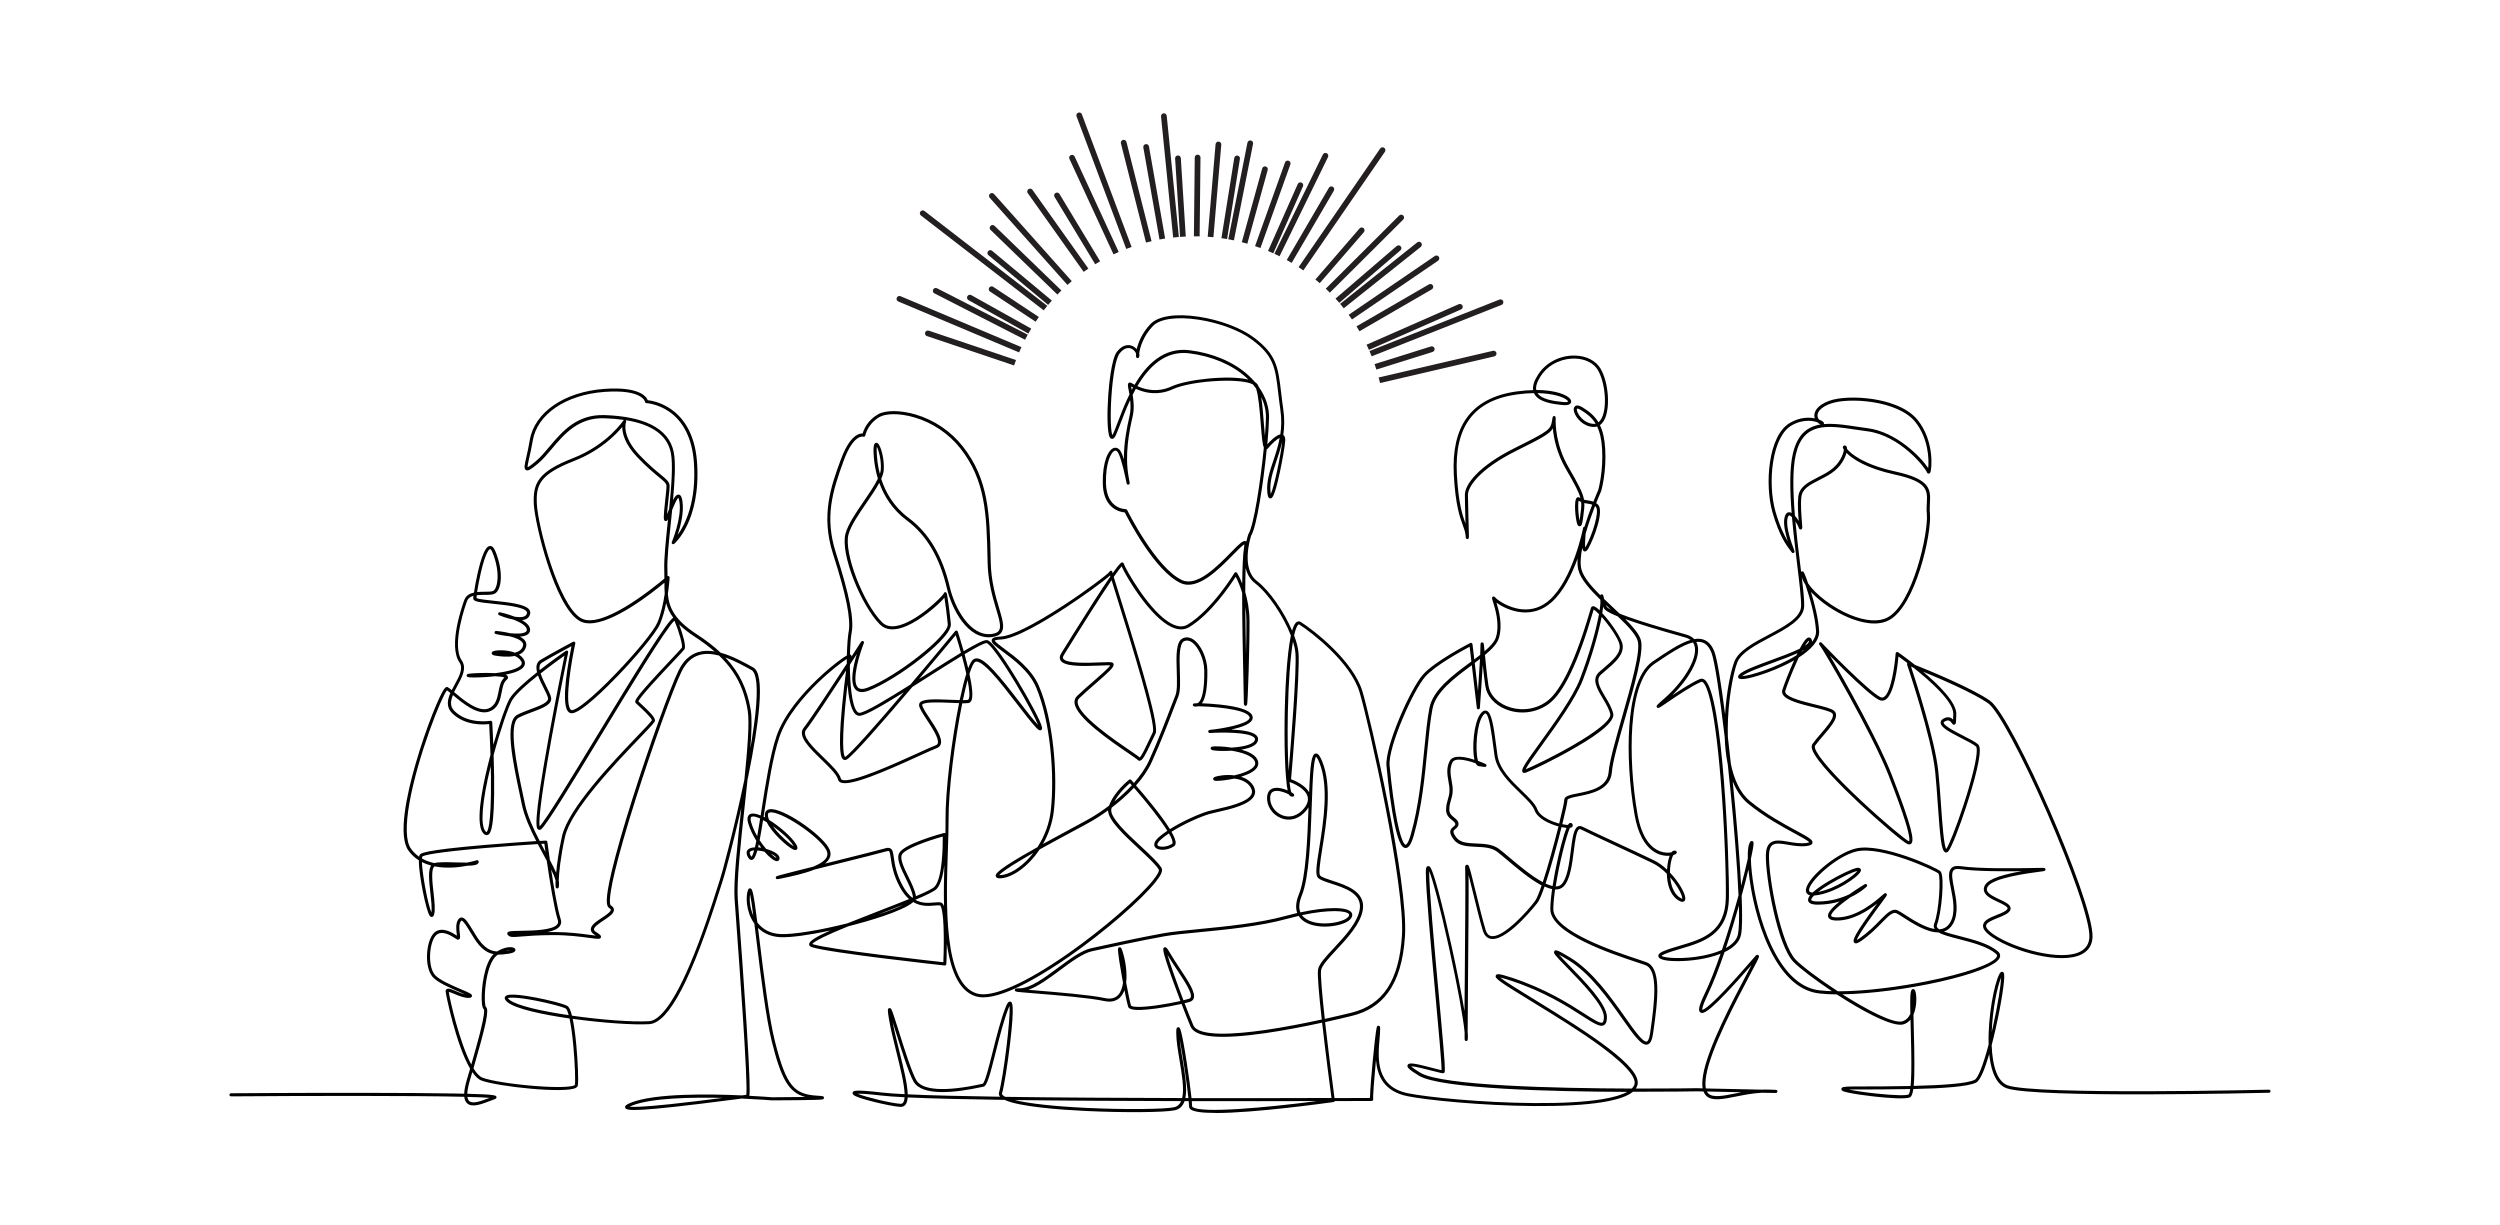 <?xml version="1.0" encoding="UTF-8"?> <svg xmlns="http://www.w3.org/2000/svg" id="Layer_1" data-name="Layer 1" viewBox="0 0 880.06 431.38"><defs><style> .cls-1 { fill: #231f20; } </style></defs><g><path class="cls-1" d="M526.03,125.45c.54-.13,.88-.67,.75-1.21-.13-.54-.67-.88-1.21-.75l-40.25,9.39c.17,.65,.34,1.3,.49,1.96l40.21-9.38Z"></path><path class="cls-1" d="M504.32,123.88c.53-.17,.83-.73,.66-1.26-.17-.53-.73-.83-1.26-.66l-19.84,6.21c.22,.63,.43,1.27,.63,1.92l19.81-6.2Z"></path><path class="cls-1" d="M528.59,107.33c.52-.21,.77-.79,.57-1.31-.21-.52-.79-.77-1.31-.57l-45.76,18.12c.27,.62,.52,1.24,.77,1.86l45.73-18.11Z"></path><path class="cls-1" d="M514.32,108.93c.51-.22,.74-.82,.52-1.33-.22-.51-.82-.74-1.33-.52l-32.45,14.26c.29,.61,.57,1.22,.84,1.83l32.41-14.24Z"></path><path class="cls-1" d="M504.03,101.86c.48-.28,.65-.9,.37-1.38-.28-.48-.9-.65-1.38-.37l-25.5,14.77c.35,.57,.7,1.15,1.04,1.73l25.47-14.75Z"></path><path class="cls-1" d="M506.23,91.78c.46-.31,.58-.94,.26-1.4-.31-.46-.94-.58-1.4-.26l-30.32,20.69c.4,.54,.78,1.09,1.16,1.65l30.29-20.67Z"></path><path class="cls-1" d="M500.15,86.91c.44-.35,.51-.98,.16-1.42-.35-.44-.98-.51-1.42-.16l-27.14,21.63c.43,.51,.86,1.03,1.28,1.56l27.12-21.61Z"></path><path class="cls-1" d="M492.98,88.14c.42-.36,.47-1,.11-1.42-.36-.42-1-.47-1.42-.11l-21.54,18.5c.45,.5,.9,1,1.34,1.51l21.51-18.49Z"></path><path class="cls-1" d="M493.97,77.3c.39-.39,.4-1.03,0-1.43-.39-.39-1.03-.4-1.43,0l-25.84,25.75c.49,.46,.97,.93,1.44,1.41l25.82-25.73Z"></path><path class="cls-1" d="M464.58,99.69l15.53-17.95c.36-.42,.32-1.06-.1-1.42-.42-.36-1.06-.32-1.42,.1l-15.54,17.97c.52,.43,1.03,.86,1.54,1.3Z"></path><path class="cls-1" d="M487.52,53.42c.32-.46,.2-1.09-.26-1.4-.46-.32-1.09-.2-1.4,.26l-28.73,41.78c.56,.37,1.12,.74,1.68,1.13l28.71-41.76Z"></path><path class="cls-1" d="M469.54,67.13c.28-.48,.12-1.1-.36-1.38-.48-.28-1.1-.12-1.38,.36l-14.84,25.43c.59,.33,1.17,.66,1.75,1l14.84-25.41Z"></path><path class="cls-1" d="M467.49,55.29c.24-.5,.04-1.1-.46-1.35-.5-.24-1.11-.04-1.35,.46l-17.07,34.94c.61,.28,1.22,.57,1.82,.87l17.06-34.92Z"></path><path class="cls-1" d="M458.68,65.61c.23-.51,0-1.11-.51-1.33-.51-.23-1.11,0-1.33,.51l-10.46,23.57c.62,.26,1.24,.53,1.85,.81l10.45-23.56Z"></path><path class="cls-1" d="M454.25,57.88c.19-.52-.09-1.1-.61-1.29-.52-.19-1.1,.09-1.29,.61l-10.54,29.44c.64,.21,1.27,.44,1.9,.67l10.53-29.43Z"></path><path class="cls-1" d="M446.26,59.84c.15-.54-.17-1.09-.7-1.24-.54-.15-1.09,.17-1.24,.7l-7.18,25.96c.65,.17,1.3,.34,1.95,.53l7.17-25.95Z"></path><path class="cls-1" d="M441.11,50.64c.11-.55-.25-1.08-.79-1.19-.55-.11-1.08,.25-1.19,.79l-6.74,33.98c.66,.12,1.32,.25,1.98,.39l6.74-33.98Z"></path><path class="cls-1" d="M436.49,55.93c.09-.55-.29-1.07-.84-1.16-.55-.09-1.07,.29-1.16,.84l-4.52,28.23c.67,.09,1.33,.2,1.99,.31l4.52-28.22Z"></path><path class="cls-1" d="M429.92,50.94c.05-.56-.36-1.04-.92-1.09-.56-.05-1.04,.36-1.09,.92l-2.77,32.57c.67,.05,1.34,.1,2.01,.17l2.77-32.56Z"></path><path class="cls-1" d="M422.6,55.46c0-.56-.44-1.01-1-1.02-.56,0-1.01,.44-1.02,1l-.3,27.75c.67,0,1.35,0,2.02,.02l.3-27.75Z"></path><path class="cls-1" d="M415.68,55.67c-.03-.56-.51-.98-1.07-.94-.56,.03-.98,.51-.94,1.07l1.74,27.59c.67-.05,1.34-.09,2.01-.12l-1.74-27.59Z"></path><path class="cls-1" d="M410.72,40.79c-.06-.55-.55-.96-1.1-.9-.55,.05-.95,.54-.91,1.09,0,0,0,.01,0,.02l4.27,42.62c.67-.07,1.34-.14,2.01-.2l-4.27-42.62Z"></path><path class="cls-1" d="M404.47,51.56c-.1-.55-.62-.92-1.17-.82-.52,.09-.87,.56-.83,1.07,0,.03,0,.06,.01,.09l5.69,32.41c.66-.12,1.32-.23,1.99-.34l-5.69-32.42Z"></path><path class="cls-1" d="M396.55,49.98c-.14-.54-.69-.87-1.23-.73-.48,.12-.8,.58-.76,1.06,0,.06,.01,.11,.03,.17l8.83,34.91c.65-.17,1.3-.33,1.96-.48l-8.83-34.92Z"></path><path class="cls-1" d="M380.86,40.25c-.2-.52-.78-.79-1.3-.59-.43,.16-.69,.59-.65,1.03,0,.09,.03,.18,.06,.27l17.49,46.67c.63-.24,1.26-.47,1.89-.7l-17.5-46.68Z"></path><path class="cls-1" d="M378.3,55.1c-.23-.51-.83-.73-1.34-.49-.4,.18-.62,.59-.58,1,0,.12,.04,.23,.09,.34l15.51,33.59c.61-.29,1.22-.57,1.84-.83l-15.51-33.6Z"></path><path class="cls-1" d="M372.96,68.28c-.29-.48-.91-.63-1.39-.34-.34,.2-.51,.58-.48,.95,.01,.15,.06,.3,.14,.44l14.3,23.68c.57-.35,1.15-.69,1.74-1.03l-14.31-23.7Z"></path><path class="cls-1" d="M363.45,66.83c-.32-.45-.95-.56-1.41-.24-.3,.21-.45,.56-.42,.91,.01,.17,.07,.35,.18,.5l19.67,27.7c.55-.39,1.1-.77,1.66-1.15l-19.68-27.72Z"></path><path class="cls-1" d="M349.92,68.29c-.37-.42-1.01-.45-1.42-.08-.25,.22-.36,.53-.33,.84,.02,.21,.1,.42,.25,.59l27.34,30.66c.5-.45,1.01-.89,1.52-1.33l-27.35-30.68Z"></path><path class="cls-1" d="M350.11,79.5c-.4-.39-1.04-.38-1.43,.02-.21,.22-.3,.5-.28,.78,.02,.24,.12,.47,.3,.64l23.52,22.75c.47-.48,.94-.96,1.42-1.43l-23.54-22.77Z"></path><path class="cls-1" d="M370.27,105.81l-21.02-17.52c-.43-.36-1.06-.3-1.42,.13-.18,.21-.25,.47-.23,.73s.14,.51,.36,.69l21,17.5c.43-.52,.87-1.03,1.31-1.53Z"></path><path class="cls-1" d="M325.44,74.27c-.44-.34-1.07-.26-1.42,.18-.16,.21-.23,.46-.21,.7,.02,.27,.15,.54,.39,.72l43.21,33.38c.41-.53,.83-1.06,1.26-1.58l-43.24-33.4Z"></path><path class="cls-1" d="M349.63,100.96c-.46-.31-1.09-.18-1.4,.29-.13,.2-.18,.42-.16,.64,.02,.3,.18,.58,.45,.76l16.04,10.6c.37-.56,.75-1.11,1.14-1.66l-16.07-10.62Z"></path><path class="cls-1" d="M341.92,103.89c-.49-.27-1.1-.1-1.37,.39-.1,.18-.14,.38-.13,.57,.03,.32,.21,.63,.51,.8l21.07,11.78c.33-.59,.67-1.17,1.02-1.74l-21.1-11.8Z"></path><path class="cls-1" d="M329.86,101.48c-.5-.25-1.1-.06-1.36,.44-.09,.17-.12,.36-.11,.54,.03,.34,.22,.65,.55,.82l31.9,16.32c.31-.6,.62-1.19,.95-1.78l-31.93-16.34Z"></path><path class="cls-1" d="M317.01,104.27c-.51-.22-1.11,.02-1.32,.54-.07,.15-.09,.32-.08,.47,.03,.36,.26,.7,.61,.85l42.52,17.93c.26-.62,.54-1.23,.82-1.85l-42.55-17.94Z"></path><path class="cls-1" d="M326.95,116.41c-.53-.18-1.1,.11-1.28,.63-.05,.13-.06,.27-.05,.4,.03,.39,.29,.74,.68,.87l30.68,10.34c.22-.64,.44-1.27,.68-1.9l-30.71-10.35Z"></path></g><path d="M427.9,391.78c-4.44,0-7.74-.36-8.82-1.28-.43-.36-.52-.76-.52-1.04,0-.45-.04-1.08-.11-1.83-.49,0-.98,0-1.46,0-.58,1.67-1.65,2.83-3.47,3.22-3.6,.77-17.94,.88-31.29,.24-8.85-.42-23.39-1.47-28.58-3.9-13.8-.2-25.81-.48-34.12-.87-.08,1.13-.33,2.02-.81,2.59-.45,.54-1.09,.8-1.86,.74-2.11-.14-6.26-1.02-9.44-1.82-6.77-1.71-7.11-2.44-7.24-2.72-.11-.23-.09-.49,.06-.69,.28-.4,.67-.94,10.28,.18,1.85,.22,4.55,.41,7.93,.58-.12-3.62-1.59-9.54-2.93-14.94-1.03-4.13-2.09-8.4-2.65-11.89-.46-2.86-.44-3.31,.16-3.45,.6-.14,.83,.33,1.6,2.6,.48,1.42,1.1,3.38,1.81,5.64,1.85,5.88,4.38,13.94,6.07,17.02,2.04,3.72,10.21,4.23,22.99,1.43,.19-.04,.35-.08,.46-.1,.8-.55,2.3-6.5,3.5-11.29,1.36-5.42,2.91-11.56,4.59-15.74,.43-1.07,.92-2.1,1.7-1.84,.52,.18,1.49,.51-.16,14.57-.88,7.46-2.1,15.07-2.85,17.69-.02,.08-.08,.28,.21,.59,.2,.22,.51,.43,.91,.64,19.06,.27,41.51,.39,62.29,.43,.76-3.21-.09-8.3-.92-13.28-.58-3.46-1.13-6.73-1.16-9.45-.02-1.61,.08-1.95,.41-2.14,.18-.11,.41-.11,.6,0,.3,.17,.85,.48,2.72,12.62,.63,4.1,1.3,8.99,1.64,12.27,19.65,.03,37.53,0,49.27-.05-.47-3.52-2.07-15.65-3.29-26.51-6.02,1.31-13.14,2.71-19.94,3.69-16.14,2.32-24.79,1.54-26.42-2.39-.86-2.06-1.98-4.89-3.13-7.9-2.48,.56-5.82,1.19-8.83,1.6-9.31,1.29-9.79-.09-9.99-.67-.24-.71-.75-3.05-1.28-5.78-.32,.91-.77,1.72-1.36,2.37-1.36,1.51-3.32,2-5.8,1.46-5.1-1.11-16.61-2.05-24.22-2.67-1.96-.16-3.64-.3-4.83-.41-.63-.06-1.09-.11-1.4-.15-.46-.06-.99-.13-.97-.66,.02-.58,.48-.58,1.71-.58,3.75-.01,8.7-3.69,13.49-7.24,4.25-3.15,8.27-6.13,11.69-6.89,7.72-1.7,16.68-3.65,25.28-5.23,3.13-.57,7.56-1,12.69-1.5,9.36-.91,21.01-2.04,30.5-4.64,1.38-.38,2.73-.72,4.05-1.02-.59-1.58-.59-3.72,.59-6.6,2.46-5.99,2.99-19.48,3.38-30.59-.19,.32-.42,.65-.67,.97-2.41,3.05-5.77,4.11-9,2.83-3.17-1.26-5.19-4.39-4.9-7.59,.18-2.04,1.38-2.75,2.35-2.97,1.48-.35,3.4,.17,4.87,.81-.21-.98-.41-2.45-.59-4.67-.63-7.64-.68-20.76-.13-31.9,.3-6.07,.77-11.27,1.34-15.06,.17-1.12,.34-2.07,.52-2.89-2.6-6.77-7.89-14.78-12.6-18.4-1.83-1.41-2.84-3.36-3.33-5.43-.08,2.51-.12,5.43-.13,8.56,.8,2.7,1.46,6.09,1.5,9.98,.04,4.46-.13,12.18-.31,17.92-.1,3.17-.2,6.07-.3,8.16-.05,1.08-.1,1.93-.14,2.51-.07,.98-.1,1.42-.65,1.43h0c-.55,0-.57-.57-.59-.94-.01-.3-.02-.75-.03-1.35-.02-1.85-.08-4.87-.17-8.71-.18-8.15-.42-19.39-.4-28.79-.81-2.68-1.74-4.65-2.28-5.66-1.87,2.93-8.68,13.09-16.32,17.73-1.77,1.08-3.85,1.09-6.17,.03-7.59-3.44-16.12-17.82-17.67-21.4-.55,.61-1.51,1.91-2.77,3.73,.49,1.61,1.29,4.18,2.17,6.99,8.47,27.06,13.84,45.61,12.54,48.18-.46,.92-.97,2-1.46,3.04-2.13,4.53-3.09,6.39-4.09,6.49-.3,.03-.59-.1-.78-.36-.19-.21-1.58-1.16-3.06-2.17-6.54-4.45-18.7-12.74-19.13-17.87-.08-.95,.23-1.76,.91-2.41,1.81-1.73,3.92-3.57,5.79-5.19,2.39-2.08,5.31-4.62,5.89-5.59-.64-.04-2.15,.02-3.51,.08-6.65,.28-12.73,.36-14.02-1.85-.4-.68-.32-1.49,.23-2.39,1.01-1.63,6.28-10.17,11.32-18.01,2.65-4.12,4.58-7.05,6.01-9.12-.04-.13-.07-.24-.1-.35-2.4,2.19-9.65,7.41-15.55,11.27-7.66,5.02-17.85,11.05-22.87,11.28-1.65,.08-2.08,.3-2.17,.38,.13,.5,1.94,1.83,3.4,2.91,3.81,2.82,9.58,7.07,12.13,13.02,5.26,12.26,6.65,31.81,5.28,43.98-.49,4.33-1.91,8.29-3.83,11.68,3.58-1.98,7.19-3.92,10.15-5.51,2.98-1.6,5.33-2.87,6.52-3.56,2.06-1.19,4.32-2.69,6.59-4.41,1.72-4.86,6.81-8.94,7.04-9.12,.23-.18,.55-.15,.75,.06,.18,.2,.51,.57,.95,1.07,2.21-2.51,4.09-5.18,5.32-7.9,3.19-7.03,5.93-14.21,7.75-18.96,.61-1.6,1.14-2.98,1.57-4.04,.65-1.64,.54-5.05,.44-8.35-.18-5.48-.35-10.65,2.25-11.73,1.15-.48,2.39-.32,3.59,.47,2.68,1.77,4.9,6.65,4.94,10.88,.07,5.92-.58,9.81-1.91,11.58,1.84,.06,4.31,.22,6.65,.48,6.24,.7,9.91,1.89,10.92,3.54,.37,.61,.41,1.24,.12,1.84-.77,1.56-4.07,2.66-7.38,3.4,3.64,.14,7.48,.64,8.86,2.02,.43,.43,.64,.95,.6,1.5-.05,.82-.55,1.53-1.46,2.11-1.06,.67-2.67,1.13-4.43,1.42,2.52,.7,4.74,1.79,5.6,3.41,.51,.95,.5,1.92-.02,2.8-.87,1.46-3.15,2.56-5.69,3.34,1.75,.55,3.34,1.54,4.32,3.18,.7,1.18,.83,2.3,.38,3.35-1.41,3.3-8.43,4.88-13.07,5.93-1.1,.25-2.05,.46-2.74,.66-3.12,.88-8.96,3.47-13.38,6.25,1,1.76,1.58,3.21,1.47,4.11-.07,.56-.36,.86-.6,1.02-2.24,1.49-5.58,1.65-6.61,.32-.41-.53-.79-1.68,1.27-3.52,.83-.75,1.87-1.52,3.02-2.28-2.61-4.2-7.54-10.31-11.76-15.15-2.54,2.73-5.33,5.1-7.82,6.99-.04,.14-.09,.28-.12,.42-.77,2.87,5.47,8.66,10.48,13.31,3.3,3.07,6.15,5.71,7.19,7.55,.51,.91-.11,2.39-2.02,4.8-5.12,6.48-17.84,17.48-30.25,26.16-8.12,5.68-22.16,14.56-30.52,14.56-.89,0-1.72-.1-2.46-.32-5.38-1.56-8.77-7.62-10.34-18.51-.03,3.87-.17,7.06-.18,7.1,0,.15-.08,.29-.19,.39-.11,.1-.27,.14-.41,.13-1.66-.18-40.75-4.46-46.78-6.47-.75-.25-.91-.68-.92-1.01-.03-1.11,2.33-2.58,7.43-4.83-7.44,1.6-13.86,2.48-17.43,2.34-3.22-.13-5.94-1.25-8-3.27,.17,1.39,.36,2.93,.57,4.61,1.46,11.94,3.27,26.81,5.36,35.19,4.05,16.21,6.99,18.79,15.01,19.27,1.81,.11,2.3,.14,2.28,.75-.02,.63-.46,.64-3.31,.72-1.48,.04-3.54,.08-6.12,.11-4.39,.05-8.84,.06-8.89,.06-.01,0-.03,0-.05,0-.13-.01-4.46-.36-10.6-.64-.87,.11-1.96,.25-3.17,.41-34.65,4.5-37.54,3.99-37.85,2.78-.18-.73,.7-1.23,2.29-1.84,8.39-3.21,26.94-3,38.78-2.46,.75-.1,1.27-.16,1.58-.19,.63-4.06-2.48-46.43-3.67-62.61-.19-2.54-.34-4.64-.45-6.16-.45-6.23,.97-19.42,2.35-32.23-3.03,13.3-6.1,24.55-6.55,25.68-.11,.28-.43,1.29-.86,2.68-9.95,31.71-18.11,47.33-24.95,47.75-5.44,.34-16.54-.43-26.99-1.87,.48,2.25,.9,5.31,1.27,9.17,.57,6.02,.82,12.84,.54,14.3-.06,.33-.29,.6-.66,.81-3.74,2.1-27.44-.4-33.26-2.56-1.12-.41-2.2-1.48-3.23-2.98-.28,.98-.58,2-.89,3.06-.59,2.02-.83,3.49-.87,4.57,10.11,.26,10.17,.59,10.27,1.15,.03,.16,.03,.54-.54,.74-.55,.19-1.13,.41-1.74,.65-2.96,1.14-6.31,2.43-8.05,.83-.57-.52-.9-1.28-1.01-2.3-17.98-.42-55.21-.35-82.11-.15h0c-.3,0-.54-.24-.55-.54,0-.3,.24-.55,.54-.55,.23,0,23.43-.18,46.36-.15,13.47,.01,24.22,.09,31.94,.23,1.39,.02,2.65,.05,3.79,.08,.04-1.29,.35-2.89,.92-4.85,.39-1.32,.77-2.66,1.16-3.98-4.96-8.43-8.56-26.14-8.61-27.18-.03-.46,.21-.7,.35-.8,.59-.42,1.56-.01,3.17,.66,1.03,.43,2.23,.93,3.31,1.17-.56-.25-1.22-.53-1.84-.8-3.34-1.42-7.91-3.36-9.62-5.4-3.1-3.7-2.2-13.12,.73-15.6,2.63-2.22,6.27,.09,7.88,1.14-.02-.19-.05-.4-.07-.59-.18-1.48-.46-3.71,.57-5.16,.39-.55,.85-.66,1.16-.65,1.18,.04,2.22,1.67,3.95,4.54,.98,1.62,1.99,3.3,3.02,4.46,1.8,2.02,3.4,2.83,5.5,2.96,2.59-1.63,5.16-1.79,6.05-1.21,.31,.2,.46,.51,.39,.83-.08,.36-.4,.87-2.3,1.16-1.43,.22-2.68,.35-3.82,.32-.13,.09-.25,.17-.38,.27-1.87,1.39-3.37,5.39-4,10.72-.5,4.21-.2,7.01,.11,7.43,1.27,.92,.1,6.15-4.36,21.63,1.05,1.7,2.13,2.9,3.22,3.3,2.92,1.08,10.4,2.27,18.19,2.89,9.71,.78,13.85,.22,14.28-.35,.23-1.28,.04-7.61-.56-13.97-.41-4.3-.87-7.37-1.33-9.43-9.86-1.42-18.92-3.43-21.74-5.66-.99-.78-1.29-1.47-.9-2.04,.28-.41,1.03-1.51,10.73,.33,4.43,.84,9.8,2.17,11.15,2.96,.6,.35,1.15,1.5,1.64,3.43,10.25,1.46,21.36,2.29,27.19,1.93,2.71-.17,7.36-3.71,14.19-19.65,4.47-10.43,8.19-22.28,9.78-27.34,.48-1.52,.76-2.43,.89-2.76,.49-1.24,5.1-18.26,8.63-35.27,1.08-10.61,1.86-20.17,1.18-24.26-.9-5.47-2.58-9.86-5.27-13.8-1.32-1.93-2.92-3.8-4.83-5.63-2.47-.64-4.92-.82-7.09-.14-2.61,.82-4.62,2.74-6.15,5.87-2.93,5.99-10.29,26.47-16.09,44.72-3.28,10.34-5.82,19.19-7.35,25.62-2.57,10.82-1.57,11.78-1.44,11.85,.73,.44,1.11,.97,1.12,1.57,.03,1.32-1.66,2.44-3.62,3.74-1.52,1.01-3.42,2.28-3.41,3.17,0,.3,.26,.61,.76,.93,1.35,.86,1.89,1.31,1.68,1.89-.25,.69-1.06,.58-4.08,.17-2.99-.4-7.5-1-12.9-.98-5.35,.03-8.79,.31-11.07,.5-2.99,.25-4.1,.34-4.79-.65-.15-.21-.17-.47-.06-.69,.28-.54,1.02-.6,4.71-.67,4.24-.07,11.34-.19,12.86-2.31,.3-.42,.35-.89,.16-1.48-1.31-4.05-2.9-14.1-3.88-20.84-.37-.69-.76-1.41-1.15-2.14-.65-1.19-1.33-2.45-2.01-3.76-3.82,.25-11.01,.74-18.25,1.36-18.85,1.6-21.97,2.65-22.42,3.04-.05,.13-.09,.36-.11,.68,1.36,.77,2.84,1.28,4.36,1.61h0c1.53-.42,4.57-.33,7.52-.24,1.19,.04,2.66,.08,3.96,.07,2.04-.39,3.38-.82,3.42-.83,.16-.05,.34-.03,.48,.07,.14,.1,.23,.25,.24,.42,.01,.27-.08,.51-.28,.72-.5,.51-1.75,.69-3.69,.72-1.61,.31-3.64,.6-5.84,.66-2.07,.06-3.98-.09-5.73-.44-1.31,.82-.78,5.63-.38,9.19,.35,3.1,.68,6.03,.23,7.73-.05,.19-.2,.78-.71,.88-.22,.04-.54,0-.85-.4-1.3-1.73-3.87-14.46-3.84-19.53-1.46-.92-2.69-2.07-3.68-3.46-3.7-5.2-.62-19.59,2.62-30.76,3.51-12.11,8.44-24.31,10.18-26.34,.45-.53,.83-.5,1.07-.38,.33,.17,.8,.53,1.41,1.03,.33-.66,.69-1.32,1.04-1.96,1.6-2.93,3.12-5.7,1.65-7.84-4.06-5.89,1.12-20.3,1.73-21.92,.59-1.58,1.89-2.3,3.4-2.62,.27-1.86,.77-4.64,1.4-7.33,2-8.57,3.53-8.92,4.04-9.03,.82-.18,1.52,.41,2.08,1.78,2.93,7.1,2.27,13.58-.16,14.94-.78,.44-2.05,.45-3.51,.45-.95,0-1.95,.01-2.86,.13-.06,.44-.09,.78-.09,.98,.61,.39,3.66,.71,6.12,.97,5.14,.54,10.97,1.15,12.43,3.1,.32,.43,.44,.92,.34,1.43-.16,.85-.61,1.47-1.35,1.87-.43,.23-.94,.36-1.5,.42,1.65,.95,2.88,2.13,2.82,3.52-.03,.59-.3,1.1-.79,1.47-.64,.49-1.65,.72-2.81,.81,.75,.38,1.37,.84,1.77,1.37,.45,.61,.61,1.27,.46,1.98-.31,1.51-1.29,2.44-2.55,3,.73,.46,1.35,1.06,1.77,1.8,.45,.8,.45,1.6,.01,2.31-.87,1.41-3.47,2.34-6.49,2.94,.56,.21,.68,.43,.76,.59,.1,.2,.28,.71-.39,1.24-1.07,.85-1.39,2.52-1.73,4.28-.52,2.65-1.1,5.65-4.35,6.85-4.09,1.51-9.49-2.97-12.82-5.79-.87,2.09-1.1,4.01,.52,5.61,4.86,4.8,12.6,3.46,12.67,3.45,.15-.03,.31,.01,.43,.11,.12,.1,.2,.24,.21,.4,0,.06,.2,3.33,.38,7.94,2.18-7.63,4.5-14.12,5.66-16.14,1.39-2.41,5.57-6.09,9.74-9.41-.45-1.83-.3-3.43,1.18-4.33,3.46-2.1,11.41-6.35,11.49-6.39,.19-.1,.42-.08,.59,.05,.17,.13,.25,.34,.2,.55-1.18,5.43-3.8,20.18-1.78,23.09,.2,.29,.38,.35,.5,.37,1.38,.21,6.69-3.68,15.49-12.81,7.26-7.54,13.43-15.11,14.67-18,1.31-3.05,2.12-6.98,2.6-10.16-.1-1.27-.11-2.56-.1-3.88-4.67,3.88-18,14.31-26.35,14.31-1.36,0-2.58-.27-3.62-.9-8.84-5.31-15.69-34.52-16.01-40.98-.37-7.53,1.47-11.46,13.8-16.28,12.06-4.72,17.67-13.18,17.72-13.26,.06-.09,.13-.15,.22-.19-2.09-.31-4.37-.51-6.84-.59-9.25-.31-14.21,5.59-18.59,10.79-1.63,1.93-3.17,3.76-4.82,5.14-2.66,2.23-3.57,2.72-4.27,2.3-.79-.48-.51-1.72,.17-4.7,.36-1.56,.8-3.51,1.18-5.83,1.63-9.78,12.16-17.02,26.23-18.04,12.29-.88,14.8,2.68,15.3,3.98,1.12,.12,4.45,.66,7.94,2.99,3.86,2.58,8.62,7.93,9.41,18.78,.77,10.68-1.43,17.92-3.41,22.11-2.17,4.58-4.51,6.6-4.61,6.69-.19,.16-.47,.17-.68,.02-.2-.15-.28-.42-.18-.65,.04-.08,3.56-8.42,2.69-14.17-.14-.92-.3-1.27-.38-1.39-.55,.37-1.54,2.67-2.18,4.24-.15,1.52-.31,3.05-.47,4.57-.69,6.62-1.35,12.87-1.2,16.45,.03,.78,.04,1.55,.04,2.29,.14-.05,.29-.04,.43,.02,.2,.1,.32,.3,.31,.52-.01,.2-.16,2.6-.63,5.74,.42,4.74,2.27,9.05,10.14,14.16,3.29,2.14,6.09,4.29,8.46,6.53,4.15,1.13,8.29,3.43,11.45,5.19,2.09,1.16,2.78,5.64,2.12,13.71-.51,6.27-1.83,14.63-3.92,24.87-.07,.35-.14,.7-.22,1.05-.32,3.12-.67,6.37-1.03,9.66-1.39,12.85-2.82,26.15-2.38,32.33,.11,1.52,.26,3.62,.45,6.15,.69,9.35,1.84,25,2.67,38.28,1.19,18.85,1.17,23.45,.94,24.73,4.43,.23,7.49,.48,7.99,.52,3.44,0,8.04-.04,11.68-.1-5.88-1.6-8.49-6.45-11.74-19.46-2.11-8.45-3.93-23.35-5.39-35.32-.26-2.11-.52-4.23-.77-6.25-.1-.13-.19-.27-.28-.4-2.72-4.11-2.78-9.26-1.96-11.44,.22-.58,.61-.6,.77-.58,.78,.09,1.14,1.11,2.52,12,1.94,2.57,4.72,3.95,8.28,4.1,4.39,.18,13.65-1.32,23.44-3.78,3.07-1.24,6.69-2.66,10.89-4.29,3.74-1.45,7.53-2.92,10.79-4.25-1.11-.97-2.19-2.3-3.19-4.14-2.42-4.45-2.92-7.97-3.24-10.3-.17-1.18-.31-2.21-.64-2.42-.19-.12-.58-.04-.88,.05-1.48,.45-9.57,2.48-18.15,4.62-2.38,.59-4.84,1.21-7.19,1.8-3.36,1.37-7.77,2.35-11.97,3.21-1.13,.23-1.51,.31-1.64-.25-.12-.52,.36-.66,.83-.8,.3-.09,.74-.21,1.3-.36,1.05-.28,2.55-.67,4.6-1.19,1.89-.48,4.09-1.04,6.44-1.62,2.31-.94,4.16-2.08,4.78-3.44,.36-.8,.29-1.64-.24-2.56-2.76-4.91-16.05-13.72-19.75-13.09-.54,.09-.66,.36-.7,.63-.09,.52,.05,1.2,.4,2.01,3.79,2.34,7.9,5.97,9.42,8.44,.44,.71,.79,1.44,.36,1.91-.43,.48-1.17,.12-1.41,0-2.12-1.04-7.32-5.69-9.2-9.54-.45-.27-.89-.53-1.31-.75-.45,2.84-.84,5.18-1.21,7.08,.75,1.15,1.54,2.18,2.3,3.06,.24,.07,.48,.14,.71,.21,1.19,.39,3.95,1.45,4,3,.03,.71-.38,1.03-.77,1.09-.92,.15-2.71-1.21-4.57-3.34-.87-.22-1.72-.36-2.48-.41-.58,2.16-1.16,3.17-1.87,3.32-.34,.07-.84-.01-1.32-.78-.86-1.39-.6-2.25-.24-2.72,.48-.61,1.43-.89,2.58-.92,.12-.48,.24-1.02,.37-1.65,.04-.21,.09-.43,.13-.66-1.2-1.92-2.24-4.04-2.85-6.11-.65-2.19,.05-3.02,.75-3.33,.81-.36,2.1-.11,3.62,.53,.1-.65,.2-1.31,.31-1.98,1.4-9.01,2.99-19.23,5.26-25.93,2.6-7.66,9.16-15.04,14.2-19.89,3.35-3.22,6.18-5.45,7.56-6.49,1.47-1.11,2.41-1.72,3.02-2.05,.09-3.67,.34-6.77,.61-8.2,.87-4.51-.82-13.01-5.49-27.55-4.4-13.71-.61-24.06,2.74-33.18,2.22-6.06,4.53-8.17,6.08-8.87,.67-.31,1.24-.37,1.62-.35,.36-1.28,1.63-4.62,5.5-6.78,2.64-1.48,7.92-1.43,13.13,.11,6.51,1.92,12.4,5.9,16.58,11.19,9.21,11.65,9.49,23.99,9.85,39.61l.03,1.44c.15,6.55,1.77,11.98,2.95,15.94,1.16,3.91,2.01,6.73,.86,8.48-.6,.92-1.71,1.48-3.4,1.69-8.42,1.07-14.09-9.7-15.85-17.2-2.55-10.88-7.17-18.69-14.13-23.88-5.11-3.81-8.02-8.63-9.67-13.22-1.17,2.2-2.84,4.64-4.58,7.17-2.66,3.88-5.42,7.9-6.26,11.03-1.7,6.32,5.15,24.22,11.82,30.9,1.24,1.24,2.98,1.67,5.17,1.26,6.84-1.26,15.87-10.14,16.52-11.33,.05-.5,.5-.53,.52-.53,.53-.02,.58,.3,.78,1.52,.11,.7,.26,1.66,.4,2.69,.17,1.22,.59,4.34,.83,6.98,.29,3.26-7.29,9.61-10.57,12.19-6.37,5.02-13.57,9.44-18.34,11.27-2.06,.79-3.61,.68-4.61-.33-2.19-2.21-.88-8.3,.41-12.53-.68,1.05-1.48,2.28-2.36,3.62-.03,.19-.06,.39-.09,.6,.07,6.58,.72,13.69,2.43,15.88,.29,.37,.57,.56,.88,.57,.02,0,.03,0,.05,0,1.89,0,9.94-4.89,17.95-9.93,5.75-6.78,11.47-13.65,15.75-18.83,.13-.15,.33-.23,.52-.19,.2,.04,.36,.18,.42,.37,.24,.74,1.12,3.48,2.08,6.88,4.42-2.63,7.23-4.05,8.25-3.89,2.04,.32,7.61,9.08,10.75,14.28,3.94,6.52,8.28,14.51,8.57,16.48,.09,.58-.15,.83-.37,.94-.48,.24-.96-.13-1.64-.83-1.83-1.93-4.29-5.12-6.9-8.51-3.04-3.94-6.17-8.02-8.94-10.96-3.83-4.07-5.23-4.06-5.72-3.69-.59,.44-1.27,1.93-1.98,4.17,.93,4.32,1.43,8.22,.6,9.59-.29,.47-.68,.63-.95,.67-.55,.09-1.29,.12-2.19,.12-2.58,12.73-4.9,30.71-4.81,41.09,.02,2.88-.1,6.46-.24,10.61-.63,18.73-1.59,47.03,10.27,50.46,5.35,1.55,17.04-3.59,32.05-14.09,12.13-8.48,25.04-19.64,30.02-25.94,2.28-2.88,1.94-3.56,1.92-3.58-.96-1.69-3.89-4.41-6.99-7.29-5.34-4.96-10.85-10.07-10.89-13.58-2.64,1.92-4.8,3.22-5.7,3.74-1.2,.7-3.56,1.97-6.55,3.57-3.41,1.83-7.71,4.15-11.83,6.44-4.15,6.25-9.93,10.14-14.04,10.17h-.03c-.78,0-1.24-.24-1.36-.71-.16-.62-.4-1.55,9.54-7.36,1.61-.94,3.35-1.93,5.13-2.92,2.54-3.91,4.17-8.36,4.68-12.88,1.35-12.03-.02-31.34-5.2-43.43-2.43-5.67-8.05-9.82-11.77-12.57-2.66-1.97-4.13-3.05-3.81-4.11,.22-.73,1.11-1.05,3.18-1.15,3.68-.17,11.51-4.05,22.03-10.92,8.29-5.41,15.31-10.77,16.18-11.79,.02-.16,.1-.27,.26-.37,.22-.13,.5-.09,.68,.09,.12,.13,.18,.3,.16,.47,.01,.06,.04,.15,.06,.25,2.76-3.92,3.13-3.85,3.49-3.78,.26,.05,.45,.25,.5,.53,.19,1.08,9.28,17.64,17.3,21.27,2,.91,3.68,.91,5.15,.02,8.56-5.19,16.37-18.02,16.45-18.15,.1-.16,.27-.26,.46-.26h0c.19,0,.36,.1,.46,.26,.08,.12,.9,1.45,1.81,3.73,.06-5.76,.25-10.48,.66-12.82,.09-.52,.09-.8,.08-.95-.68,.3-2.4,2.06-3.93,3.62-4.98,5.09-12.51,12.79-18.5,9.98-9.05-4.24-18.34-22.24-19.65-24.86-.84-.06-2.99-.4-4.84-2.18-1.87-1.8-2.85-4.53-2.91-8.1-.13-7.5,1.92-11.94,4.02-12.45,.45-.11,1.61-.18,2.47,1.54,.32,.64,.63,1.51,.94,2.49-.04-5.71,1.05-11.2,1.99-15.22,.45-1.93,.41-3.91,.22-5.64-1.4,3-2.51,5.92-3.42,8.32-.61,1.61-1.14,3-1.61,4.03-.28,.6-.67,1.3-1.3,1.31-.26,0-.62-.11-.9-.66-.91-1.84-.89-8.94-.48-14.76,.21-2.92,1.04-12.66,3.06-15.25,2.3-2.94,4.55-2.41,5.41-2.04,.59,.25,1.13,.66,1.54,1.14,.57-2.39,1.96-5.84,4.87-8.86,2.73-2.83,8.89-3.77,16.91-2.57,7.5,1.12,14.98,3.94,19.52,7.35,7.98,6,8.5,10.46,9.55,19.35,.21,1.76,.44,3.75,.76,5.96,.48,3.32,.39,6.27,0,8.96,.52,.33,.75,1.04,.68,2.1-.12,1.83-.99,6.87-1.93,11.23-1.95,9.01-2.76,9.01-3.3,9.01,0,0,0,0,0,0-.83,0-1-1.17-1.09-2.37-.29-3.69,.88-7.19,2.12-10.89,.83-2.47,1.71-5.1,2.25-8.04-1.02,.48-2.78,2.01-4.12,3.68-.15,.18-.3,.28-.44,.33-1.18,11.9-3.5,27.2-5.49,30.42-.29,.89-3.61,11.58,2.05,15.94,4.51,3.47,9.54,10.86,12.37,17.49,.62-2.16,1.22-2.8,1.67-3.07,.45-.27,.96-.26,1.43,.04,4.6,2.92,18.46,13.69,21.67,24.44,2.65,8.86,16.18,67.17,14.97,86.09-.56,8.73-2.53,15.27-6.03,20-3.04,4.11-7.17,6.76-12.63,8.1-2.42,.59-5.7,1.37-9.47,2.21,1.01,9.02,2.34,19.44,3.32,26.74,6.53-.02,10.97-.04,12.49-.05-.01-2.56,.76-10.84,.93-12.65,1.16-12.26,1.48-12.51,1.69-12.68,.16-.13,.4-.16,.59-.07,.37,.18,.37,.56,.37,1.26,0,.94-.1,2.05-.21,3.35-.58,6.71-1.47,16.85,10.11,19.16,6.73,1.35,25.86,3.29,44.25,3.43,9.93,.07,18-.38,23.99-1.36,3.94-.64,6.92-1.52,8.85-2.58-26.41-.09-65.62-1.04-73.35-5.7-3.72-2.24-4.27-3.04-3.98-3.73,.4-.96,2.07-.76,8.92,1.04,1.14,.3,2.39,.63,3.03,.75,.05-2.5-1.11-15.07-2.23-27.25-1.55-16.86-3.31-35.97-3.31-42.47,0-1.29,.14-1.83,.54-2.05,.22-.12,.48-.11,.7,.03,.32,.2,1,.62,3.32,9.27,1.32,4.93,2.93,11.63,4.52,18.86,1.74,7.88,3.46,16.39,4.54,22.81,.03-3.61,.06-7.92,.1-12.42,.13-15.36,.29-34.47,.14-37.46-.04-.76-.08-1.54,.55-1.63,.6-.09,.81,.33,1.57,3.18,.46,1.73,1.05,4.15,1.68,6.72,1.09,4.47,2.33,9.53,3.38,13,.4,1.32,1.05,2.04,2,2.2,.15,.03,.32,.04,.48,.04,4.34,0,12.37-8.94,14.92-12.36,.59-.79,1.41-2.81,2.33-5.51-4.06-2.13-8.68-6.04-12.27-9.07-1.4-1.18-2.61-2.21-3.45-2.83-1.97-1.45-4.71-1.57-7.36-1.69-3.14-.14-6.11-.26-7.81-2.5-2.07-2.72-1.26-3.71-.17-4.56,.43-.33,.67-.54,.67-.89,0-.5-.42-.86-1.11-1.42-.95-.76-2.14-1.71-2.13-3.67,0-1.59,.32-2.62,.62-3.63,.29-.97,.57-1.89,.58-3.32,0-.93-.17-1.93-.36-2.99-.4-2.26-.85-4.82,.45-7.25,1.24-2.32,5.45-1.48,8.68-.4-.9-4.1-.28-12.98,2.13-16.2,.68-.91,1.37-1.28,2.04-1.1,1.88,.49,2.58,5.22,3.57,12.89,.12,.9,.23,1.81,.36,2.7,.67,4.96,4.93,9.07,8.69,12.7,2.5,2.42,4.66,4.5,5.38,6.49,.59,1.63,2.72,3.22,5.83,4.38,.65,.24,1.26,.43,1.84,.59,1.06-4.3,1.78-7.58,1.78-8.29,.01-1.41,2.02-1.81,4.79-2.36,4.4-.87,10.42-2.07,10.84-7.53,.3-3.82,2.44-11.31,4.7-19.24,3.12-10.92,6.66-23.3,5.52-26.93-.74-2.35-3.59-5.33-6.98-8.56-3.61-1.46-4.64-2.32-4.93-2.94-.08-.17-.16-.34-.23-.52-.07,.68-.18,1.45-.32,2.3,3.01,3.21,6.81,8.77,7.16,11.1,.54,3.57-2.72,6.34-6.17,9.28-.45,.38-.9,.76-1.35,1.16-2.02,1.76-.8,4.16,1.44,7.92,1.15,1.93,2.35,3.93,2.78,5.91,.82,3.73-9.93,9.96-13.46,12.01-7.29,4.23-15.12,7.94-17.28,8.75-.66,.25-1,.04-1.17-.18-.64-.84,.5-2.57,6.08-10.29,4.92-6.81,11.66-16.14,14.1-22.49,3.33-8.66,5.73-17.31,6.71-22.82-.81-.85-1.48-1.44-1.88-1.61-.07,.22-.17,.56-.29,.98-5.12,17.57-10.33,28.41-15.48,32.2-4.39,3.24-10.25,3.95-15.29,1.86-3.9-1.61-6.54-4.63-7.06-8.07-.37-2.41-.67-5.1-.92-7.51-.37,6.37-.98,14.65-1.01,15.14-.02,.28-.25,.5-.53,.51-.29,0-.52-.2-.55-.48l-1.76-15.06c-.05,.04-.11,.08-.16,.12-5.87,4.36-12.52,9.29-13.67,15.18-.78,3.98-1.28,9.14-1.82,14.6-.92,9.42-1.96,20.1-4.75,29.94-.91,3.23-1.84,4.61-3.01,4.51-1.16-.11-2.73-1.66-4.59-12.77-1.24-7.4-1.96-15.27-2.04-16.15-.61-6.79,8.5-27.29,12.89-32.17,4.19-4.66,16.09-10.81,16.59-11.07,.16-.08,.35-.08,.51,0,.16,.08,.26,.24,.29,.42l.63,5.36c.72-.54,1.41-1.07,2.08-1.6,.05-1.19,.09-2.17,.09-2.84,0-1.08,0-1.52,.57-1.55,.57-.02,.6,.42,.71,1.4,.05,.44,.11,1.03,.17,1.72,1.99-1.7,3.49-3.34,3.98-4.88,1.47-4.67-.29-10.23-1.04-12.6-.36-1.15-.48-1.5-.01-1.74,.44-.23,.77,.19,.88,.32,.56,.72,4.49,3.67,9.39,4.12,3.61,.33,6.86-.77,9.65-3.26,8.27-7.36,11.8-25.19,11.84-25.37,.05-.24,.24-.41,.48-.44,.88-2.84,1.87-5.56,2.73-7.76-.56-.2-1.16-.29-1.79-.39-.33-.05-.66-.1-.99-.17,.08,1.42-.13,2.91-.42,5.05l-.11,.78c-.23,1.69-.5,2.28-1.06,2.35-.39,.04-.69-.21-.91-.77-.57-1.48-1.37-8.43-.09-9.34,.24-.17,.64-.24,1.03,.09,.06,.05,.13,.1,.2,.15-.55-2.24-2.02-4.91-5.17-10.36-3.16-5.47-4.23-10.65-4.56-14.23-1.14,1.96-3.97,3.45-12.88,7.89-13.4,6.69-17,12.89-17,15.51,0,1.5,.1,5.26,.19,8.57,.05,1.7,.09,3.3,.12,4.49,.01,.59,.02,1.08,.03,1.42,0,.59,0,1.05-.53,1.08-.56,.03-.58-.41-.64-1.19-.09-1.25-.45-2.24-.96-3.62-1.04-2.82-2.61-7.08-3.19-17.84-.45-8.37,1.04-15.05,4.44-19.87,3.65-5.16,9.59-8.34,17.66-9.45,2.09-.29,4.04-.43,5.82-.47-.2-1.53,.38-3.37,1.76-5.48,2.78-4.27,7.77-6.83,13.04-6.68,4.01,.11,7.36,1.85,8.97,4.65,2.93,5.11,3.49,14.36,1.11,18.32-.39,.64-.85,1.15-1.37,1.51,1.01,2.07,1.64,4.69,1.86,8.21,.52,8.17-1.32,14.71-1.4,14.98,0,.02-.02,.05-.03,.07-.03,.06-.75,1.7-1.74,4.19,.23,.15,.45,.33,.66,.55,2.21,2.26-1.43,11.93-3.4,15.39-.22,.39-.74,1.29-1.46,1.05-.19-.06-.53-.18-.7-1.27-.58,3-.78,5.72-.28,7.63,.72,2.73,3.4,5.87,6.63,9.09,.06-.17,.18-.3,.42-.33,.52-.08,.62,.35,.75,.9,.05,.2,.11,.46,.18,.75,1.03,1,2.1,2,3.16,2.99,.78,.73,1.55,1.45,2.3,2.17,1.58,.63,3.7,1.4,6.55,2.34,5.58,1.83,11.94,3.64,16.85,5.01,1.19,.33,2.15,.87,2.85,1.61,1.13-.19,2.18-.17,3.14,.13,1.77,.56,3.07,1.97,3.98,4.33,.96,2.49,2.34,10.97,3.75,22.03,.5-8.04,1.99-15.21,3.25-18.53,1.47-3.87,6.82-6.7,11.99-9.44,5.62-2.97,11.43-6.05,11.52-10.14,.06-2.73-.6-8.17-1.37-14.47-.62-5.13-1.34-11.04-1.84-16.85-.38-.38-.74-.61-.99-.6-.22,.01-.44,.42-.58,1.07-.67,3.11,1.5,8.89,2.21,10.79,.29,.77,.42,1.12-.05,1.34-.11,.05-.49,.18-.77-.31-.08-.15-.26-.37-.48-.66-1.15-1.49-3.83-4.98-6.22-13.36-2.73-9.55-1.64-26.98,6.23-31.49,3.37-1.93,6.49-2,8.67-1.55-.12-.37-.17-.77-.15-1.18,.07-1.18,.85-3.41,5.32-5.02,3.42-1.24,9.61-1.46,15.42-.56,4.15,.64,11.69,2.45,15.61,7.32,5.98,7.43,5.02,17.44,4.46,18.52-.19,.37-.49,.39-.61,.38-.09,0-.41-.06-.55-.44-.62-1.69-9.48-13-21.04-14.47-1.4-.18-2.8-.39-4.15-.59-9.82-1.47-18.3-2.74-20.97,8.72-1.22,5.22-1.01,13.3-.32,21.62,.49,.54,.95,1.19,1.33,1.81-.19-2.34-.45-5.9-.16-8.5,.39-3.53,3.5-5.11,6.79-6.79,1.43-.73,2.9-1.48,4.32-2.44,3.55-2.4,4.79-5.89,4.95-7.31-.17-.25-.27-.45-.31-.6-.12-.38,0-.61,.12-.74,.15-.16,.39-.23,.62-.18,.2,.05,.54,.21,.65,.8,.02,.12,.03,.26,.03,.42,1.25,1.62,5.82,5.51,17,7.94,12.59,2.74,12.41,6.44,12.18,11.13-.06,1.17-.12,2.37,0,3.68,.66,7.04-5.04,32.7-14.48,37.56-4.33,2.24-9.99,.75-13.97-.88-5.18-2.13-10.25-5.67-13.44-9.12,.04,.13,.08,.25,.12,.38,1.12,3.67,2.5,8.96,2.76,13.37,.2,3.44-2.95,6.66-7.16,9.36-.23,.48-.46,1-.72,1.56-1.71,3.81-3.42,8.23-4.02,10.14-.09,.27-.06,.52,.09,.79,.96,1.72,6.13,2.98,10.27,4,3.25,.8,5.82,1.43,6.79,2.25,.43,.37,.68,.84,.72,1.4,.15,1.91-2.1,4.54-4.49,7.32-1.04,1.21-2.12,2.47-2.92,3.59-.11,.16-.11,.46,0,.87,.8,2.83,6.72,9.58,16.25,18.5,8.07,7.56,15.58,13.74,16.71,14.22,.08,.03,.13,.05,.16,.05,.12-.2,.41-1.29-1.33-6.91-1.15-3.71-3.05-8.96-5.8-16.06-5.79-14.91-23.46-45.16-24.38-46.11l-.04-.05h.01c-.19-.25-.19-.31-.18-.42,.01-.22,.15-.41,.35-.48,.34-.13,.56,.1,.64,.19,.02,.02,.05,.05,.08,.09,1.67,1.8,16.29,16.87,20.53,18.99,.43,.22,.81,.22,1.19,0,2.63-1.49,3.91-11.6,4.19-15.37,.01-.2,.13-.37,.31-.45,.18-.08,.39-.07,.55,.04,.29,.2,2.77,1.94,5.92,4.43,5.43,2.17,20.13,8.23,26.39,12.58,4.1,2.84,13.59,21.66,21.18,39.05,7.07,16.19,15.22,37.48,14.96,44.21-.11,2.77-1.39,4.8-3.81,6.04-7.27,3.74-23.69-.89-31.21-5.84-2.54-1.67-3.66-3.06-3.52-4.38,.18-1.77,2.57-2.72,4.87-3.64,1.58-.63,3.22-1.29,3.68-2.04,.11-.18,.1-.29,.07-.37-.2-.65-1.82-1.41-3.26-2.08-2.19-1.03-4.46-2.09-4.99-3.79-.22-.71-.11-1.45,.32-2.21,1.36-2.36,6.92-3.85,12.94-4.89-6.8,.08-16.2,.06-21.69-.72-1.15-.17-1.91-.03-2.33,.4-.89,.94-.37,3.53,.17,6.28,.78,3.9,1.74,8.76-.34,12.51-.78,1.39-1.85,2.32-3.19,2.77,1.51,.57,3.53,1.09,5.62,1.63,4.72,1.22,10.07,2.59,13.32,5.31,1.06,.88,.87,1.82,.67,2.29-2.35,5.51-34.74,12.55-55.37,12.87,8.79,5.59,18.2,10.49,21.25,9.48,1.14-.38,2.03-1.25,2.66-2.59-.06-3.11-.07-5.6,.06-6.9,.09-.91,.24-1.81,.91-1.83,0,0,.02,0,.03,0,.67,0,.84,.93,.93,1.39,.32,1.77,.3,5.04-.83,7.6,.03,1.53,.08,3.21,.12,4.96,.26,9.84,.33,16.36-.04,20.13,9.93-.24,18.96-.81,21.48-2.15,1.21-.64,3.03-5.32,4.9-12.41-.3-9.88,1.99-21.46,3.78-24.79,.16-.29,.49-.91,1.05-.81,.34,.06,.55,.33,.63,.82,.32,1.98-1.06,10.79-3.08,19.64-.36,1.58-.8,3.44-1.31,5.37,.13,3.57,.61,6.88,1.6,9.46,.95,2.48,2.31,4.05,4.03,4.67,9.7,3.48,91.16,1.55,91.98,1.53,0,0,0,0,.01,0,.3,0,.54,.24,.55,.53,0,.3-.23,.55-.53,.56-3.36,.08-82.48,1.95-92.37-1.59-2.03-.73-3.61-2.51-4.68-5.31-.73-1.91-1.19-4.21-1.45-6.72-1.38,4.77-3.04,9.2-4.6,10.03-2.72,1.44-11.9,2.04-22.12,2.28-.23,1.6-.58,2.53-1.07,2.85-1.32,.85-8.22,.26-12.22-.17-.43-.05-10.5-1.14-11.75-2.11-.3-.23-.32-.54-.25-.75,.16-.45,.45-.73,4.37-.73,5.73,0,13.01,0,19.96-.16,.11-1.16,.21-2.78,.25-5.01,.08-4.49-.07-10.13-.2-15.12-.03-1.12-.06-2.21-.08-3.25-.61,.74-1.39,1.32-2.36,1.64-.34,.11-.75,.17-1.2,.17-4.46,0-13.95-5.18-22.4-10.68-2.24-.02-4.3-.12-6.15-.33-6.28-.7-11.72-5.13-16.18-13.15-4.72-8.49-6.95-18.56-7.86-23.81-.41-2.35-.71-4.63-.9-6.69-.69,2.85-1.5,6.02-2.4,9.29,.27,6.62,.24,11.59-.22,13.76-.56,2.63-2.79,4.62-5.8,6.05-1.84,5.4-3.91,10.83-6.01,15.18-1.86,3.84-1.88,4.9-1.83,5.14,.36-.03,1.93-.64,7.76-6.75,3.69-3.86,7.6-8.37,9.71-10.78,.56-.65,.99-1.14,1.25-1.43,.15-.17,.56-.62,1-.31,.5,.34,.23,.87-.56,2.43-.54,1.07-1.32,2.53-2.3,4.39-4.89,9.22-13.99,26.39-15.48,35.66-.3,1.87-.34,3.35-.11,4.46,5.77,.13,14.38,.32,19.74,.42,.77-.04,1.55-.05,2.33-.02,.91,.03,1.57,.05,1.99,.06,.75,.03,1.16,.04,1.14,.59-.01,.54-.53,.53-.86,.54-.2,0-.5,0-.89-.01-.76-.01-1.85-.03-3.15-.06-.18,0-.36,0-.55-.01-3.19,.15-6.29,.77-9.09,1.33-4.75,.95-8.51,1.7-10.52-.24-.42-.41-.75-.92-.98-1.54-1.43-.03-2.3-.05-2.3-.05-1.11,.02-10.24,.17-22.53,.15-1.92,1.6-5.44,2.81-10.64,3.66-6.04,.99-14.17,1.45-24.17,1.37-18.46-.14-37.68-2.09-44.46-3.45-8.42-1.68-10.75-7.27-11.19-12.77-.6,6.3-1.12,13.02-.97,13.76,.03,.16,0,.33-.11,.46-.1,.13-.26,.21-.42,.21-.26,0-5.09,.03-13,.05-.07,.17-.23,.31-.43,.33-3.54,.5-27.91,3.87-41.55,3.87Zm-8.36-4.15c.07,.75,.1,1.37,.11,1.82,0,.03,0,.1,.14,.22,2.75,2.36,25.95,.25,43.85-2.07-11.49,.03-27.14,.06-44.1,.03Zm-62.36-.39c4.94,1.23,13.7,2.21,25.09,2.76,14.44,.69,27.94,.44,31.01-.22,1.23-.26,2.03-1.03,2.52-2.16-19.49-.04-40.4-.14-58.62-.38Zm-135.58,2.35c1.2,.14,4.63,.13,14.31-.89,6.18-.65,13.18-1.53,18.45-2.21-11.21-.26-24.91,.04-31.59,2.6-.55,.21-.91,.37-1.16,.5Zm80.31-4.56c2.77,1.16,11.63,3.31,15.01,3.53,.42,.03,.72-.09,.95-.36,.33-.4,.51-1.06,.56-1.94-3.43-.17-6.17-.37-8.05-.59-5.05-.59-7.39-.68-8.47-.65Zm-137.36,1.1c.1,.77,.36,1.21,.64,1.47,1.24,1.14,4.39-.07,6.92-1.04,.08-.03,.16-.06,.24-.09-1.59-.13-4.28-.25-7.8-.34Zm252.72,.41c.36,0,.71,0,1.07,0-.55-5.4-2.03-15.27-3.06-20.55,.2,2.15,.6,4.57,1.03,7.09,.83,4.94,1.67,9.99,.97,13.46Zm-97.74-1.31c7.97,.38,19.37,.65,32.5,.85-.47-.58-.45-1.13-.35-1.5,1.5-5.27,4.16-26.37,3.69-30.45-.09,.18-.2,.41-.32,.73-1.65,4.11-3.19,10.21-4.54,15.59-2.2,8.75-3.08,11.83-4.31,12.09-.11,.02-.27,.06-.47,.1-9.41,2.06-21.24,3.39-24.18-1.97-1.74-3.17-4.19-10.96-6.15-17.21-.4-1.27-.81-2.56-1.18-3.71,.59,3.12,1.48,6.72,2.35,10.22,1.52,6.1,2.89,11.62,2.97,15.26Zm281.34-.99c.15,.28,.32,.52,.53,.72,1.6,1.54,5.29,.81,9.55-.05,.68-.14,1.38-.28,2.09-.41-.59-.01-1.19-.03-1.79-.04-3.86-.08-7.72-.17-10.39-.23Zm50.01-.68c1.97,.42,5.43,.95,9.54,1.39,7.05,.75,10.88,.7,11.45,.33,.11-.08,.35-.42,.57-1.91-6.76,.15-13.88,.15-19.82,.16-.71,0-1.28,.01-1.73,.03Zm-75.02-.36c12.34,.02,21.23-.12,21.5-.13,.6,.01,1.28,.03,2.01,.05-.2-1.21-.15-2.73,.15-4.61,1.52-9.45,10.67-26.72,15.59-36,.53-1,1.04-1.96,1.48-2.8-14.6,16.71-16.91,17.42-18,16.7-.77-.51-.82-1.82,1.47-6.55,1.87-3.86,3.79-8.8,5.62-14.11-4.66,1.86-10.66,2.61-15.25,2.6-2.88-.01-6.36-.31-6.64-1.67-.2-.98,1.16-1.57,1.68-1.79,1.81-.78,3.82-1.38,5.95-2,7.81-2.3,15.88-4.68,16.11-16.79,.14-7.84-.53-26.25-1.86-42.31-2.34-28.13-5.18-32.91-6.29-33.66-.26-.17-.44-.14-.58-.08-3.32,1.42-8.62,5.02-11.78,7.17-.86,.58-1.6,1.09-2.13,1.43-.78,.5-1.24,.81-1.59,.35-.39-.51-.1-.77,2.75-3.26,6.01-5.25,11.59-13.49,10.52-18.19-.12-.52-.32-.99-.61-1.4-3.64,.86-8.34,4.04-13.59,7.59-4.24,2.87-6.92,10.4-7.74,21.76-.67,9.33,.01,20.99,1.83,31.19,1.58,8.86,5.16,11.95,7.89,12.98,1.64,.62,3.13,.55,4.04,.37,.33-.41,.69-.61,1.09-.62h.01c.7,0,.77,.49,.78,.59,.03,.52-.59,.82-1.22,1-.19,.32-.41,.83-.62,1.61-.35,1.27-.56,2.88-.56,4.56,3.17,3.33,5.39,7.31,5.41,9.06,0,.69-.3,.99-.56,1.12-.54,.28-1.27,.05-2.31-.71-2.65-1.93-3.57-5.64-3.63-9.06-1.51-1.53-3.24-2.89-5.05-3.76-3.91-1.88-9.12-4.31-13.72-6.44-4.81-2.24-9.36-4.35-11.49-5.42-.36-.18-.53-.09-.59-.06-1.01,.54-1.49,4.33-1.91,7.68-.6,4.75-1.28,10.14-3.6,12.47-.8,.8-1.82,1.12-3,1.06-.37,2.56-.6,4.94-.61,6.86-.07,7.83,21.73,15.05,29.93,17.77,1.25,.41,2.24,.74,2.84,.97,5.25,1.96,4.17,12.55,2.34,25.16-.34,2.36-.98,3.58-2.02,3.83-2.06,.49-4.75-3.31-8.81-9.07-4.75-6.73-11.25-15.95-18.85-20.58-1.7-1.04-2.76-1.63-3.43-1.97,.81,.93,2.2,2.35,3.56,3.74,5.32,5.44,13.36,13.67,13.31,18.19-.01,1.08-.15,2.38-1.08,2.89-1.36,.73-3.55-.67-7.51-3.21-5.3-3.4-13.3-8.54-25.15-12.47-2.06-.68-3.2-.98-3.84-1.11,1.61,1.34,6.51,4.34,11.66,7.49,20.31,12.43,38.4,24.1,36.66,30.37-.12,.42-.31,.83-.58,1.22Zm-79.08-7.81c.34,.34,1.19,1.02,3.29,2.28,7.59,4.56,48.05,5.45,74.35,5.53,.49-.47,.81-.98,.96-1.5,.48-1.75-1.15-5.46-11.7-13.24-7.43-5.48-16.88-11.26-24.48-15.91-11.67-7.14-13.09-8.17-12.63-9.16,.27-.59,.8-.83,5.73,.81,11.98,3.98,20.05,9.16,25.39,12.59,3.13,2.01,5.61,3.6,6.41,3.17,.22-.12,.49-.55,.51-1.94,.05-4.08-8.12-12.43-13-17.42-4.35-4.45-4.94-5.13-4.41-5.79,.39-.49,.82-.61,5.64,2.33,7.79,4.75,14.37,14.07,19.17,20.88,3.11,4.41,6.32,8.96,7.67,8.64,.3-.07,.85-.55,1.19-2.92,1.69-11.68,2.84-22.31-1.64-23.98-.58-.22-1.56-.54-2.8-.95-9.2-3.05-30.75-10.19-30.68-18.81,.02-1.83,.23-4.23,.63-7-.84-.17-1.73-.49-2.66-.92-.95,2.75-1.8,4.83-2.44,5.68-.1,.13-9.92,12.79-15.82,12.79-.22,0-.43-.02-.64-.05-1.37-.24-2.33-1.24-2.85-2.96-1.06-3.49-2.3-8.57-3.39-13.06-.54-2.22-1.12-4.6-1.6-6.4,.06,6.03-.07,21.48-.19,35.35-.07,8.19-.13,16.05-.14,19.92,.07,.79,.09,1.42,.08,1.89-.03,.83-.05,1.24-.6,1.23-.54-.01-.55-.5-.55-1.01,0-.31,0-.76,0-1.35,0-.21,0-.44,0-.68-.43-4.87-2.54-16.41-5.49-29.81-3.27-14.87-5.82-24.2-6.99-26.97,0,.09,0,.18,0,.29,0,6.45,1.75,25.53,3.3,42.37,.68,7.39,1.32,14.38,1.74,19.48,.72,8.75,.57,8.8,.03,8.98-.34,.11-.85,0-3.94-.8-2.03-.53-6.01-1.58-7.38-1.58h-.02Zm-338.8-26.25c.3,2.47,3.71,17.69,7.92,25.61,1.16-4.01,2.25-7.88,3.06-11.08,1.68-6.64,1.55-8.06,1.39-8.35-.23-.16-.72-.64-.79-3.42-.1-3.96,.81-12.76,4.18-16.02-1.83-.35-3.41-1.29-5.08-3.17-1.1-1.24-2.14-2.96-3.14-4.62-1.01-1.68-2.4-3.98-3.05-4.01-.09,0-.18,.12-.23,.19-.79,1.11-.54,3.09-.38,4.4,.14,1.1,.21,1.71-.25,2.01-.14,.09-.43,.21-.83-.03-.12-.07-.28-.18-.47-.3-1.38-.9-4.6-2.99-6.65-1.26-2.5,2.11-3.27,10.87-.59,14.06,1.55,1.84,6.16,3.8,9.21,5.1,3.28,1.39,3.97,1.71,3.86,2.41-.09,.55-.73,.6-.95,.62-1.6,.13-3.61-.71-5.23-1.38-.67-.28-1.55-.65-1.99-.73Zm259.01,4c1.1,2.88,2.18,5.59,3.07,7.73,1.74,4.18,14.7,3.25,25.26,1.73,6.81-.98,13.95-2.39,19.97-3.7-.94-8.42-1.61-15.87-1.31-17.61,.34-1.95,2.65-4.43,5.58-7.56,3.78-4.05,8.47-9.09,9.12-13.79,.74-5.38-5.23-7.32-10.03-8.88-2.17-.7-3.89-1.26-4.68-2.06-1.03-1.03-.58-4.17,.45-10.6,1.45-9.1,3.44-21.56,.02-29.94-.63-1.54-1.01-1.96-1.15-2.07-.19,.23-.62,1.18-.95,5.22-.26,3.13-.41,7.37-.57,11.86-.4,11.33-.9,25.44-3.49,31.76-.98,2.4-1.15,4.39-.52,5.95,9.31-2.01,16.7-2.04,18.04,.1,.3,.48,.46,1.26-.45,2.31-2.14,2.46-11.2,3.91-16.01,.95-.8-.49-1.6-1.18-2.18-2.11-1.36,.31-2.78,.66-4.25,1.06-9.58,2.62-21.29,3.76-30.69,4.67-5.11,.5-9.52,.92-12.6,1.49-8.59,1.57-17.53,3.52-25.24,5.22-3.2,.7-7.3,3.75-11.27,6.7-3.77,2.8-7.64,5.66-11.08,6.87,.79,.07,1.64,.14,2.51,.21,7.64,.63,19.2,1.57,24.36,2.69,2.07,.45,3.67,.07,4.76-1.13,.93-1.03,1.44-2.55,1.67-4.27-.15-.78-.29-1.56-.42-2.31-1.68-9.41-1.4-9.73-1.18-9.98,.14-.16,.35-.23,.55-.19,.38,.08,.54,.41,.88,1.44,.95,2.93,1.71,7.31,1.27,10.99,.71,3.81,1.43,7.27,1.71,8.1,0,.01,.61,1.08,8.81-.05,2.93-.41,6.16-1.01,8.59-1.55-.93-2.45-1.87-4.98-2.69-7.25-4.01-11.12-3.56-11.34-3-11.62,.62-.31,1.09,.39,1.79,1.59,1.12,1.92,2.42,3.88,3.67,5.78,3.15,4.76,5.63,8.52,4.9,10.57-.15,.41-.5,.95-1.36,1.22-.47,.14-1.1,.31-1.85,.49Zm287.46-9.02c-1.42,3.33-3.03,11.34-3.32,19.19,.13-.54,.25-1.09,.38-1.65,1.85-8.27,2.83-14.92,2.95-17.54Zm-241.17-78.87c.73,0,1.37,.83,2.17,2.79,3.54,8.67,1.52,21.3,.05,30.53-.7,4.41-1.43,8.98-.75,9.66,.61,.62,2.38,1.19,4.25,1.8,4.91,1.59,11.64,3.78,10.77,10.06-.7,5.05-5.53,10.23-9.41,14.39-2.58,2.77-5.01,5.38-5.3,7.01-.28,1.58,.36,8.65,1.3,17.19,3.71-.82,6.95-1.59,9.33-2.17,11.15-2.73,16.82-11.35,17.83-27.11,1.13-17.66-11.67-74.81-14.92-85.7-3.11-10.43-16.7-20.97-21.21-23.84-.12-.07-.24-.15-.52,.2-.47,.58-.91,1.83-1.31,3.63,.84,2.23,1.39,4.31,1.54,6.07,.6,6.94-2.24,40.19-2.62,44.55,1.23,.46,4.85,1.98,6.36,4.59,.4-9.78,.81-13.38,2.26-13.63,.06-.01,.12-.02,.18-.02Zm-284.48,86.14c.06,.1,.21,.3,.61,.61,2.52,2,11.17,3.95,20.78,5.36-.38-1.43-.74-2.15-1.03-2.32-.93-.54-5.41-1.79-10.59-2.79-6.66-1.28-9.24-1.14-9.77-.87Zm-8.46,3.9s0,0,0,0c0,0,0,0,0,0Zm240.63-19.17c.93,3.25,3.3,9.87,5.63,16,.78-.19,1.44-.36,1.92-.51,.46-.14,.59-.38,.65-.54,.55-1.53-2.16-5.63-4.78-9.6-1.16-1.75-2.35-3.56-3.42-5.34Zm235.94,12.84c.1,0,.2,0,.31,0,9.66,0,21.64-1.66,30.79-3.47,13.85-2.75,23.87-6.27,24.93-8.75,.11-.26,.16-.59-.36-1.03-3.06-2.56-8.29-3.91-12.9-5.09-3.06-.79-5.67-1.46-7.27-2.38-.03,0-.06,0-.1,0-4.11,0-9.13-3.24-12.28-5.27-1.07-.69-1.99-1.29-2.49-1.5-1.26-.54-2.87,1.11-5.1,3.38-1.83,1.87-4.11,4.19-7.13,6.3-1.16,.81-2.05,1.24-2.58,.69-.8-.83,.18-3.05,8.04-13.74-3.23,2.53-8.47,5.92-14.05,5.96-.69,0-2.79,.02-3.17-1.32-.22-.78,.03-2.17,4.05-5.4-2.19,.66-4.73,1.11-7.59,1.13-.83,0-3.37,.02-3.53-1.55-.05-.49,.18-1.07,.7-1.74-1-.24-1.34-.86-1.44-1.43-.64-3.84,10.49-13.41,17.51-15.06,9.16-2.15,28.63,6.78,29.87,8.05,1.51,1.55,.39,14.64-1.25,18.8-.12,.31-.12,.58,0,.83,.14,.28,.41,.54,.79,.78,.33-.02,.65-.07,.97-.15,1.26-.31,2.22-1.09,2.93-2.36,1.89-3.39,.97-8.03,.23-11.76-.66-3.29-1.17-5.89,.1-7.24,.67-.71,1.74-.95,3.27-.73,6.83,.98,19.89,.75,26.17,.64,1.13-.02,2.04-.04,2.66-.04,.53,0,1.03,0,1.07,.53,.04,.53-.47,.61-.92,.67-.3,.04-.73,.1-1.26,.17-4.05,.54-16.39,2.18-18.18,5.26-.28,.49-.36,.93-.23,1.34,.39,1.24,2.53,2.24,4.41,3.13,1.88,.88,3.5,1.64,3.84,2.76,.13,.41,.06,.85-.19,1.25-.65,1.07-2.38,1.76-4.2,2.49-1.91,.76-4.08,1.63-4.19,2.74-.06,.58,.42,1.63,3.04,3.36,7.14,4.69,23.28,9.29,30.11,5.78,2.04-1.05,3.12-2.77,3.22-5.12,.11-2.77-1.38-8.69-4.3-17.12-2.63-7.59-6.39-17.04-10.56-26.61-8.91-20.4-17.46-36.27-20.81-38.59-5.1-3.54-16.22-8.36-22.88-11.11,5.62,4.73,11.82,10.9,11.7,14.96-.04,1.2-.06,2-.1,2.5-.04,.55-.07,1.06-.54,1.2-.44,.13-.7-.22-.91-.51-.55-.76-1.15-1.38-2.49-.63-.19,.11-.42,.27-.41,.44,.02,1.08,4.15,3.19,6.89,4.59,2.17,1.11,4.23,2.16,5.21,3.02,.4,.35,.6,.97,.62,1.97,.12,4.47-3.28,15.35-4.74,19.83-2.32,7.09-5.27,14.84-6.41,15.96-.41,.41-.81,.34-1.01,.26-1.36-.52-1.79-4.99-2.61-16.69-.28-3.95-.56-8.03-.93-11.67-1.24-12.12-9.82-37.47-9.91-37.73-.06-.19-.02-.39,.11-.54-1.33-1.02-2.43-1.82-3.12-2.32-.31,3.37-1.48,13.47-4.66,15.28-.69,.39-1.46,.4-2.21,.02-1.99-1-6.13-4.56-12.29-10.59-1.86-1.82-3.59-3.56-4.95-4.94,5.5,9.24,17.21,30.25,21.75,41.95,7.23,18.65,7.98,23.08,6.85,24.17-.19,.19-.62,.45-1.33,.15-1.53-.65-9.8-7.66-17.03-14.43-5.68-5.32-15.39-14.87-16.56-19-.21-.75-.16-1.35,.16-1.8,.83-1.17,1.92-2.44,2.98-3.67,2.04-2.38,4.35-5.07,4.23-6.53-.02-.27-.13-.48-.34-.66-.77-.65-3.6-1.35-6.34-2.02-4.8-1.18-9.77-2.4-10.96-4.53-.3-.53-.36-1.08-.18-1.65,.63-1.98,2.37-6.48,4.12-10.36-4.05,2.32-8.75,4.17-12.35,5.29-6.53,2.04-7.07,1.15-7.25,.86-.12-.2-.25-.63,.3-1.18,1.47-1.49,6.24-3.23,11.29-5.08,3.44-1.26,6.99-2.56,9.58-3.81,.15-.07,.29-.14,.43-.21,2.08-3.93,2.85-3.92,3.28-3.92,.27,0,.76,.12,1,.91,.07,.22,.09,.44,.05,.66,1-1.33,1.48-2.62,1.41-3.83-.31-5.22-2.28-12.04-3.72-16.26-.52-.79-.91-1.56-1.14-2.28-.05-.16-.1-.32-.15-.46,.52,4.4,.89,8.05,.84,10.17-.11,4.74-6.2,7.96-12.1,11.08-4.99,2.64-10.16,5.37-11.48,8.86-1.39,3.67-3.34,13.45-3.33,23.68,0,.82,.01,1.66,.04,2.52,.36,3.08,.72,6.27,1.07,9.52,1.08,5.2,3.11,10.07,6.75,13.05,5.71,4.67,11.77,7.94,16.2,10.34,4.53,2.45,5.96,3.27,5.77,4.33-.14,.75-1.12,.98-2.06,1.11-2.21,.29-4.48-.09-6.48-.43-2.42-.41-4.51-.77-5.65,.17-.72,.59-1.09,1.73-1.12,3.47-.17,8.33,4.28,31.58,9.44,36.84,2.4,2.44,8.28,6.85,14.75,11.06Zm-30.56-46.66c.06,2.67,.4,6.2,1.1,10.27,.9,5.18,3.1,15.11,7.74,23.46,4.28,7.7,9.44,11.94,15.35,12.6,1.35,.15,2.8,.25,4.33,.29-6.09-4.06-11.39-8.12-13.49-10.26-5.75-5.84-9.92-29.98-9.76-37.63,.04-2.08,.54-3.48,1.52-4.29,1.52-1.26,3.84-.87,6.53-.41,1.93,.33,4.11,.7,6.16,.43,.64-.08,.94-.19,1.07-.25-.43-.59-2.83-1.88-5.15-3.14-4.21-2.28-10.58-5.72-16.37-10.45-2.39-1.96-4.16-4.69-5.43-7.9,1.32,13.01,2.44,26.42,2.97,36.77,.97-3.68,1.77-6.95,2.34-9.5-.06-2.57,.13-4.52,.59-5.47,.19-.4,.39-.75,.78-.78,.21-.01,.41,.08,.54,.26,.16,.23,.39,.57-.8,5.99Zm-330.39,30.02s.08,.03,.14,.05c5.53,1.85,40.99,5.81,45.98,6.36,.06-1.47,.2-5.49,.14-9.55-.12-9.65-1.18-10.39-1.3-10.44-.47-.09-1.18-.03-2.01,.04-1.94,.17-4.69,.41-7.44-1.23-3.68,3.33-16.98,7-21.08,8.07-.59,.15-1.18,.3-1.76,.45-1.82,.74-3.54,1.45-5.09,2.13-6.18,2.69-7.36,3.76-7.57,4.11Zm298.95,4.18c.83,.72,7.36,1.33,14.66-.11,1.87-.37,4.35-.99,6.59-1.99,2.16-6.36,4.18-13.15,5.84-19.19-.43-10.21-1.57-24.13-2.82-36.78-.31-3.17-.63-6.28-.96-9.3-.63-3.06-.97-6.33-1.08-9.61-1.81-15.41-3.58-26.92-4.65-29.69-.78-2.02-1.85-3.23-3.29-3.68-.63-.2-1.33-.25-2.08-.18,.23,.41,.4,.86,.51,1.35,1.07,4.73-3.54,12.09-8.93,17.45,3.16-2.12,6.96-4.56,9.67-5.72,.54-.23,1.1-.17,1.62,.18,6.59,4.44,8.85,65.04,8.63,76.9-.24,12.91-9.08,15.52-16.89,17.82-2.1,.62-4.08,1.2-5.83,1.96-.66,.28-.91,.49-1,.59Zm-405.29-1.99c-.44,0-1.04,.08-1.71,.28,.33-.04,.68-.09,1.04-.15,.27-.04,.49-.09,.67-.13Zm432.51-15.7c-1.14,4.01-2.73,9.39-4.57,14.91,2.1-1.16,3.79-2.73,4.24-4.82,.38-1.76,.46-5.35,.34-10.08Zm51.56-4.4c.12,0,.23,.05,.35,.16,.39,.35,.09,.77-.12,1.08-.27,.39-.84,1.16-1.56,2.14-2.07,2.81-8.12,11-8.72,13.1,.21-.09,.54-.28,1.05-.64,2.94-2.05,5.18-4.33,6.98-6.17,2.54-2.58,4.37-4.45,6.31-3.62,.59,.25,1.5,.84,2.66,1.59,2.71,1.75,6.87,4.43,10.4,4.99-.04-.06-.08-.13-.11-.19-.27-.54-.29-1.12-.05-1.73,1.77-4.48,2.36-16.59,1.48-17.63-.9-.92-20-9.82-28.84-7.75-7.26,1.7-17.14,11.05-16.68,13.82,.08,.47,.65,.61,1.28,.62,1.2-1.13,3.07-2.46,5.6-3.97,3.77-2.25,8.07-4.29,9.8-4.65,.43-.09,1.05-.16,1.39,.25,.12,.14,.29,.45,.09,.93-.82,2-9.16,7.78-16.04,8.48-.13,.01-.26,.02-.38,.03-.76,.76-1.01,1.27-.99,1.52,.02,.22,.56,.6,2.44,.58,4.48-.03,8.18-1.2,10.92-2.5,2.84-1.98,5.46-3.57,5.49-3.58,.24-.14,.54-.09,.71,.13,.17,.22,.15,.53-.05,.72-.15,.14-2.16,2.09-5.77,3.78-3.96,2.81-6.99,5.5-6.7,6.52,.07,.26,.65,.53,2.05,.53,.02,0,.04,0,.06,0,7.03-.04,13.66-5.87,15.83-7.78,.57-.5,.87-.77,1.14-.77Zm-468.78,13.69c5.31,0,9.73,.59,12.67,.99,.81,.11,1.59,.21,2.18,.27-.14-.1-.31-.21-.51-.33-.84-.53-1.26-1.15-1.27-1.85-.02-1.49,1.89-2.75,3.9-4.09,1.4-.93,3.15-2.09,3.13-2.81,0-.26-.32-.5-.59-.66-.94-.56-1.56-2.55,.94-13.04,1.54-6.45,4.08-15.34,7.37-25.7,5.81-18.29,13.2-38.84,16.15-44.86,1.65-3.37,3.94-5.54,6.8-6.43,1.83-.57,3.81-.6,5.83-.27-2-1.74-4.3-3.45-6.9-5.15-2.3-1.49-4.11-2.94-5.53-4.35,1.09,2.95,2.57,7.55,1.87,8.74-.2,.34-1.29,1.5-4.12,4.5-3.77,4-11.5,12.19-12.11,13.84,.19,.18,.46,.43,.78,.73,3.18,2.92,5.03,4.83,5.08,5.95,.02,.54-.59,1.25-5.44,6.31-8.44,8.81-24.16,25.22-26.25,34.69-1.59,7.18-2.08,12.56-2.21,15.35,.08,.39,.12,.75,.11,1.07-.03,1.3-.07,1.54-.41,1.71-.19,.09-.42,.06-.58-.07-.12-.1-.34-.27-.23-2.67-.24-1.02-.8-2.36-1.56-3.9,.97,6.38,2.28,14.14,3.37,17.49,.3,.92,.2,1.75-.31,2.45-.76,1.07-2.4,1.71-4.41,2.11,.59-.01,1.22-.02,1.87-.02,.13,0,.26,0,.38,0Zm263.4-5.95c.4,.55,.94,1.03,1.6,1.44,4.44,2.73,12.93,1.2,14.62-.74,.38-.44,.5-.78,.35-1.02-.82-1.3-6.98-1.71-16.56,.32Zm-194.27-7.3c-.29,1.92-.04,4.81,1.14,7.46-.43-3.25-.82-5.97-1.14-7.46Zm54.04,3.59c-2.6,1.04-5.48,2.15-8.48,3.32-.2,.08-.4,.15-.6,.23,3.82-1.24,6.92-2.45,9.08-3.55Zm-169.56-14.97c.07,1.79,.4,4.69,1.06,8.4,.88,4.98,1.75,8.1,2.27,9.33,.25-1.59-.06-4.28-.35-6.9-.45-4.03-.88-7.88,.24-9.6-1.16-.31-2.23-.72-3.22-1.23Zm181.79,14.13c.3,0,.57,.02,.82,.07,.5,.1,.89,.53,1.19,1.37-.12-4.87-.03-9.8,.1-14.42-.44,3.44-1.24,6.75-2.67,8.28-.81,.86-3.61,2.21-7.55,3.86,2.34,1.31,4.68,1.11,6.6,.94,.55-.05,1.05-.09,1.5-.09Zm257.65-8.74c.25,2.78,1.16,5.5,3.11,6.92,.66,.48,1,.59,1.13,.61,.02-.14,0-.49-.22-1.13-.58-1.68-2.05-4.12-4.02-6.4Zm-275.31-10.39c.29,0,.59,.06,.86,.23,.76,.48,.91,1.56,1.14,3.19,.32,2.25,.79,5.65,3.12,9.93,1.07,1.96,2.2,3.3,3.36,4.2,.08-.03,.15-.06,.23-.1,.02-.06,.02-.12,.02-.18-.26-1.9-1.45-4.34-2.6-6.69-1.66-3.39-3.22-6.58-2.31-8.61,1.48-3.27,14.34-6.8,15.8-7.2,.16-.04,.33-.01,.47,.09,.02,.02,.04,.03,.06,.05,.04-1.74,.07-3.33,.05-4.74-.09-10.12,2.13-28.11,4.77-41.12-.91-.02-1.91-.07-2.97-.11-3.58-.15-8.98-.38-9.94,.56-.07,.07-.08,.12-.08,.16,.02,.78,1.33,2.77,2.6,4.7,2.28,3.46,4.64,7.04,3.93,9.17-.22,.65-.69,1.11-1.41,1.37-.99,.36-3.21,1.37-6.02,2.65-12.32,5.62-24.62,10.98-27.86,9.42-.47-.23-.78-.59-.89-1.06-.44-1.77-3.15-4.4-5.78-6.94-4.23-4.1-8.6-8.33-6.29-11.23,2.15-2.7,9.92-14.49,15.18-22.56,0-.57,0-1.13,0-1.68-1.91,1.21-5.94,4.29-10.21,8.44-4.8,4.67-11.03,11.76-13.51,19.05-2.24,6.61-3.82,16.77-5.21,25.74-.12,.8-.24,1.56-.36,2.29,.18,.09,.36,.18,.54,.28-.11-.49-.13-.95-.06-1.37,.15-.83,.71-1.37,1.6-1.52,4.49-.77,18.07,8.64,20.88,13.63,.7,1.24,.79,2.43,.28,3.55-.33,.71-.88,1.36-1.61,1.95,1.07-.27,2.14-.54,3.21-.8,8.56-2.14,16.64-4.16,18.09-4.6,.26-.08,.59-.16,.93-.16Zm19.22-3.98c-5.53,1.54-13.49,4.37-14.41,6.41-.71,1.56,.82,4.67,2.29,7.68,1.17,2.38,2.37,4.84,2.69,6.9,3.4-1.44,5.89-2.63,6.54-3.33,2.83-3.02,2.92-14.67,2.89-17.65Zm321.96,12.11s-.06,.01-.1,.02c-1.6,.33-5.84,2.36-9.46,4.52-1.85,1.1-3.22,2.04-4.22,2.82,6.25-1.12,12.67-5.8,13.78-7.36Zm-106.22,5.45c.84,.01,1.53-.21,2.06-.75,2.05-2.07,2.71-7.26,3.29-11.84,.54-4.3,.97-7.7,2.48-8.5,.33-.18,.88-.31,1.6,.05,2.11,1.06,6.65,3.17,11.46,5.4,4.6,2.14,9.82,4.56,13.74,6.45,1.62,.78,3.18,1.94,4.6,3.27,.09-1.67,.37-3.19,.72-4.29,.07-.21,.14-.41,.21-.59-2.63,.21-9.89-.53-12.35-14.35-1.84-10.29-2.53-22.05-1.85-31.46,.59-8.17,2.49-18.72,8.21-22.59,5.03-3.4,9.57-6.48,13.33-7.58-.5-.37-1.11-.66-1.84-.86-10.29-2.87-16.89-4.94-21.13-6.48,2.67,2.66,4.78,5.14,5.45,7.26,1.24,3.95-2.19,15.95-5.51,27.56-2.25,7.87-4.38,15.3-4.66,19.02-.48,6.29-7.24,7.63-11.72,8.52-1.65,.33-3.91,.78-3.91,1.3,0,.75-.73,4.12-1.82,8.54,.82,.17,1.51,.26,1.99,.27,.33-.57,.55-.63,.71-.68,.31-.09,.62,.03,.81,.32,.29,.44,.14,.79,.06,.92-.16,.26-.45,.42-.91,.49-1.24,2.76-3.73,12.41-4.99,20.61Zm-351.96-.01h0s0,0,0,0Zm348.42-1.01c.88,.41,1.71,.72,2.47,.88,.47-3.07,1.13-6.54,1.96-10.13,.72-3.14,1.49-6.03,2.16-8.15,.3-.94,.56-1.65,.78-2.19-.05,0-.09,0-.14-.01-.47-.05-1.01-.13-1.6-.26-1.56,6.24-3.74,14.2-5.62,19.86Zm-30.44-43.63c-1.1,0-1.93,.26-2.28,.91-1.12,2.1-.72,4.36-.34,6.55,.2,1.11,.38,2.15,.38,3.18,0,1.59-.32,2.63-.62,3.63-.29,.97-.57,1.89-.58,3.31,0,1.43,.84,2.11,1.72,2.82,.75,.6,1.52,1.22,1.52,2.27,0,.9-.61,1.37-1.09,1.75-.73,.57-1.21,.95,.37,3.04,1.39,1.83,4.11,1.95,6.99,2.07,2.82,.12,5.73,.25,7.97,1.9,.87,.64,2.09,1.68,3.5,2.87,3.15,2.66,7.89,6.68,11.92,8.84,1.84-5.57,4-13.46,5.54-19.62-3.29-.88-7.39-2.8-8.43-5.66-.64-1.75-2.71-3.76-5.11-6.08-3.88-3.76-8.29-8.01-9.01-13.34-.12-.89-.24-1.8-.36-2.71-.64-4.91-1.51-11.64-2.77-11.98-.15-.04-.46,.13-.89,.7-2.28,3.04-2.81,12.32-1.81,15.79,.02,.07,.04,.14,.06,.2,1.33,.5,2.35,.97,2.66,1.11,.24,.11,.37,.39,.29,.65-.08,.26-.33,.42-.6,.39l-2.08-.28c-.45-.06-.82-.4-1.11-1.01-2.04-.73-4.23-1.29-5.85-1.29Zm-161.86,40.66c.05,0,.12,0,.2,0,3.16-.02,7.28-2.54,10.77-6.56,.35-.41,.7-.83,1.03-1.26-.89,.5-1.76,1-2.59,1.49-7.24,4.21-9,5.77-9.41,6.32Zm-158.23-5.35c.9,1.69,1.68,3.21,2.25,4.54,0-.01,0-.03,0-.04,.25-2.77,.8-7.25,2.05-12.87,2.17-9.77,18.02-26.32,26.53-35.21,2.46-2.56,4.78-4.99,5.13-5.59-.22-.98-3.59-4.08-4.71-5.11-.42-.39-.76-.7-.96-.9-.79-.79,.06-2.3,12.24-15.22,1.94-2.06,3.78-4.01,3.97-4.31,.36-.71-.96-5.51-2.61-9.51-2.74,2.26-16.19,24.43-26.11,40.77-10.18,16.77-18.97,31.25-20.83,32.67-.47,.36-.86,.19-1,.1-.7-.44-2-1.26,3.61-32.2,2.27-12.5,4.79-24.99,5.61-29.03-1.68,1.19-5,3.59-8.4,6.27,.47,1.48,1.31,3.15,2.06,4.65,.72,1.44,1.34,2.69,1.59,3.63,.68,2.6-2.85,3.91-6.59,5.3-1.62,.6-3.3,1.23-4.75,1.98-3.85,1.99-.7,16.82,1.38,26.63,.28,1.32,.55,2.58,.79,3.74,.85,4.14,2.99,8.78,5.2,13.04,1.32-.09,2.09-.13,2.12-.13,.28-.02,.54,.19,.57,.47,0,.07,.36,2.71,.89,6.36Zm79.8-.55h0s0,0,0,0Zm-1.99-1.62c.88,.84,1.6,1.36,1.98,1.48-.07-.31-.65-.89-1.98-1.48Zm-6.76,1.07h0Zm-107.24-58.6c-1.84,2.06-10.23,22.9-13.2,39.55-1.44,8.1-1.27,13.7,.5,16.18,.82,1.16,1.8,2.09,2.87,2.84,.04-.24,.1-.43,.17-.57,.3-.59,.86-1.67,22.84-3.56,7.12-.61,14.23-1.1,18.24-1.37-2.16-4.21-4.23-8.77-5.08-12.9-.24-1.16-.5-2.42-.78-3.73-2.41-11.34-5.41-25.45-.81-27.83,1.51-.78,3.22-1.41,4.87-2.03,3.26-1.21,6.34-2.36,5.91-4-.22-.83-.84-2.09-1.51-3.41-.71-1.41-1.48-2.95-1.99-4.42-3.98,3.18-7.87,6.62-9.14,8.82-1.3,2.25-4.13,10.46-6.48,19.23,.08,2.37,.14,4.92,.18,7.48,.26,19.58-1.49,20.3-2.24,20.62-.36,.15-.93,.18-1.58-.55-2.77-3.1-.67-14.71,1.58-23.9,.31-1.27,.63-2.53,.96-3.77-.17-5.08-.39-9.28-.47-10.79-2.02,.24-8.53,.61-13.03-3.83-2.14-2.11-1.7-4.63-.62-7.12-.49-.41-.91-.75-1.2-.94Zm108.13,56.35c-.7,.05-1.22,.21-1.44,.5-.28,.36,.01,.99,.3,1.47,.09,.15,.16,.23,.2,.26,.15-.12,.47-.56,.93-2.23Zm-74.98-2.29c.51,.98,1.03,1.93,1.52,2.84-.18-1.32-.32-2.34-.4-2.91-.27,.02-.65,.04-1.12,.07Zm482.24-62.38c1.68,5.06,8.48,26.08,9.59,36.85,.38,3.66,.66,7.75,.94,11.7,.45,6.43,1.01,14.37,1.84,15.64,.83-1.03,3.4-7.31,6.07-15.44,3.02-9.2,4.77-16.47,4.69-19.46-.03-.95-.23-1.15-.25-1.17-.88-.77-2.88-1.79-4.99-2.87-4.64-2.37-7.45-3.92-7.48-5.54,0-.39,.15-.96,.97-1.42,1.7-.95,2.78-.32,3.41,.32,.02-.5,.04-1.17,.07-1.97,.13-4.29-8.12-11.62-14.08-16.34-.29-.11-.54-.22-.77-.31Zm-405.87,63.59c.36,.03,.73,.08,1.11,.14-.29-.38-.59-.78-.87-1.19-.08,.37-.16,.72-.23,1.06Zm144.62-4.9c-1.09,.72-2.06,1.45-2.85,2.16-.99,.89-1.42,1.67-1.13,2.04,.55,.71,3.18,.74,5.14-.56,.03-.02,.09-.06,.12-.25,.09-.68-.4-1.87-1.28-3.4Zm-139.43-2.55c.18,.25,.37,.51,.58,.77,2.27,2.89,5.38,5.51,6.74,6.28-.04-.08-.09-.16-.15-.26-1.27-2.06-4.22-4.71-7.17-6.79Zm245.31-63.18c-2.65,1.41-12.09,6.57-15.58,10.46-4.18,4.64-13.2,24.91-12.62,31.34,.08,.87,.8,8.71,2.03,16.07,1.86,11.14,3.34,11.83,3.61,11.86,.03,0,.79,.03,1.85-3.72,2.76-9.75,3.8-20.37,4.71-29.75,.54-5.49,1.04-10.68,1.83-14.71,1.24-6.31,8.07-11.38,14.09-15.85,.22-.17,.44-.33,.67-.49l-.61-5.2Zm-252.27,59.76c-.2,0-.37,.03-.51,.09-.57,.25-.33,1.38-.14,2.03,.5,1.71,1.25,3.34,2.11,4.83,.34-1.86,.68-3.97,1.03-6.21-1.01-.47-1.88-.74-2.49-.74Zm-92.34-17.75s-.01,.04-.02,.07c-3.05,12.45-3.72,20.8-1.83,22.91,.19,.22,.32,.27,.34,.27,.18-.05,1.8-1.06,1.57-19.43-.02-1.28-.04-2.56-.07-3.82Zm227.14,6.83c2.98,3.42,8.83,10.34,11.93,15.38,4.52-2.83,10.46-5.46,13.64-6.36,.72-.2,1.68-.42,2.79-.67,4.16-.94,11.11-2.51,12.3-5.29,.31-.72,.21-1.49-.31-2.36-.86-1.44-2.39-2.41-4.56-2.91-.39-.09-.79-.16-1.19-.21-2.41,.53-4.74,.8-6.09,.81-.49,0-1.23,.01-1.34-.58-.07-.36,.16-.65,.68-.85,1.01-.38,3.87-.86,6.78-.5,3.15-.73,6.2-1.91,7.09-3.4,.33-.55,.33-1.1,0-1.73-1.01-1.9-4.64-2.99-8.05-3.55-3.24,.21-6.26,.02-6.95-.25-.45-.18-.46-.53-.45-.64,.02-.21,.14-.48,.62-.57,.75-.15,3.65-.12,6.79,.37,2.76-.18,5.68-.64,7.24-1.63,.61-.39,.93-.8,.96-1.26,0-.15,0-.38-.28-.66-2.01-2.01-11.94-1.83-15.59-1.59-.3,.02-.56-.2-.58-.5s.19-.56,.49-.59c4.89-.5,13.01-2.02,13.99-4,.08-.17,.15-.41-.07-.78-1.68-2.75-14.12-3.5-18.05-3.54-.3,.09-.61,.12-.94,.1-.35-.03-.78-.06-.84-.52-.03-.26,.13-.51,.37-.59,.11-.04,.53-.06,1.16-.06h.04c.17-.07,.33-.17,.49-.32,.94-.88,2.05-3.54,1.96-11.22-.04-3.84-2.08-8.41-4.45-9.98-.89-.59-1.75-.71-2.57-.37-1.9,.79-1.72,6.27-1.58,10.68,.12,3.57,.23,6.94-.51,8.79-.42,1.05-.95,2.43-1.56,4.03-1.82,4.76-4.58,11.95-7.78,19.02-1.36,3-3.34,5.79-5.57,8.3Zm-200.42-47.49c.1,0,.21,.03,.3,.09,.19,.12,.28,.35,.23,.57-.03,.15-3.05,14.83-5.76,29.72-4.45,24.46-4.57,30.22-4.27,31.5,2.19-2.23,11.42-17.45,20.37-32.18,6.04-9.95,12.29-20.24,17.27-28.08,6.38-10.04,8.47-12.57,9.38-13.18-1.28-1.73-2.04-3.43-2.49-5.13-.5,2.47-1.19,5.09-2.14,7.3-1.46,3.39-8.59,11.78-14.89,18.33-3.85,4-13.01,13.15-16.22,13.15-.07,0-.15,0-.21-.01-.5-.07-.91-.35-1.24-.83-2.37-3.43,.43-18.23,1.37-22.79-2.27,1.22-7.72,4.17-10.41,5.81-.83,.51-1,1.47-.79,2.64,4.56-3.57,8.85-6.55,9.2-6.79,.09-.06,.2-.1,.31-.1Zm249.97,49.41c-.38,0-.73,.05-1.05,.16-.75,.27-1.16,.9-1.25,1.93-.24,2.69,1.53,5.41,4.22,6.48,2.75,1.09,5.64,.16,7.74-2.49,1.17-1.48,1.56-2.9,1.16-4.2-.88-2.91-5.3-4.65-6.33-5.02,.18,1.73,.39,2.97,.62,3.6,.5,.29,.84,.55,.94,.71,.14,.22,.12,.49-.04,.68-.3,.36-.77,.17-1.14,.02-.17-.07-.37-.15-.6-.62-1.05-.54-2.82-1.25-4.27-1.25Zm-51.7-2.72c-1.02,.88-3.8,3.43-5.47,6.48,2.15-1.74,4.25-3.67,6.15-5.72-.23-.26-.45-.51-.68-.76Zm-99.88-39.71c-5.19,7.94-12.06,18.35-14.12,20.93-1.69,2.12,2.5,6.18,6.2,9.76,2.86,2.77,5.57,5.39,6.08,7.47,.03,.1,.08,.23,.31,.34,3.04,1.47,19.18-5.89,26.93-9.43,2.83-1.29,5.07-2.31,6.1-2.68,.4-.14,.64-.36,.75-.69,.54-1.63-1.97-5.44-3.81-8.23-1.71-2.59-2.75-4.23-2.78-5.27,0-.36,.13-.7,.4-.97,1.21-1.19,5.04-1.12,10.75-.87,1.11,.05,2.19,.09,3.15,.11,.76-3.62,1.55-6.81,2.33-9.27-.44-2-.99-4.16-1.58-6.31-3.7,2.24-8.04,5-11.94,7.48-1.91,1.21-3.73,2.37-5.45,3.45-9.82,11.59-20.95,24.4-23.16,25.59-.43,.23-.88,.2-1.24-.08-.54-.43-1.97-1.59-.37-18.68,.43-4.62,.99-9.26,1.44-12.65Zm157.29-10.19c-.93,5.5-1.59,14.33-1.81,25-.17,8.33-.03,15.51,.28,20.59,.78-9.28,2.9-35.62,2.38-41.54-.11-1.21-.4-2.58-.86-4.05Zm108.66-8.65c-1.08,5.64-3.42,13.94-6.6,22.22-2.5,6.49-9.28,15.88-14.24,22.74-2.6,3.59-5.27,7.29-5.89,8.7,2.43-.97,9.99-4.59,16.82-8.56,4.06-2.36,7.24-4.46,9.45-6.26,3.32-2.7,3.61-4.02,3.49-4.57-.4-1.8-1.54-3.72-2.65-5.58-2-3.36-4.07-6.83-1.22-9.31,.46-.4,.91-.78,1.36-1.17,3.35-2.86,6.25-5.32,5.8-8.29-.33-2.18-3.69-6.92-6.33-9.92Zm-173.6,15.95c.66,0,1.06,.04,1.3,.13,.28,.11,.47,.34,.51,.62,.17,.99-1.51,2.56-6.35,6.78-1.85,1.61-3.95,3.44-5.75,5.16-.44,.42-.62,.92-.57,1.53,.38,4.62,13.19,13.34,18.66,17.06,1.98,1.35,2.85,1.94,3.19,2.27,.68-.58,2.15-3.69,3.14-5.8,.49-1.05,1-2.13,1.47-3.07,.32-.63,.23-3.93-3.99-18.89-2.73-9.68-6.27-20.99-8.61-28.48-.77-2.47-1.45-4.62-1.92-6.16-4.13,6.1-10.76,16.56-16.8,26.36-.49,.8-.29,1.15-.22,1.26,1.07,1.82,9.15,1.47,13.03,1.31,1.31-.06,2.25-.09,2.92-.09Zm-91.87,7.86c-.29,2.48-.59,5.23-.85,8.02-1.45,15.67-.23,17.32-.02,17.48,.01,0,.03,0,.05-.02,1.83-.99,10.98-11.39,20.63-22.72-8.24,5.13-13.74,8.27-15.64,8.27-.03,0-.06,0-.08,0-.63-.03-1.19-.37-1.68-.99-1.32-1.69-2.05-5.61-2.41-10.05Zm-43.01-9.51c4.97,5.28,7.73,11.14,8.95,18.56,.45,2.7,.3,7.5-.15,13.44,1.01-5.81,1.69-10.78,2.02-14.86,.8-9.82-.64-12.15-1.57-12.67-2.6-1.45-5.89-3.28-9.26-4.48Zm88.43,.31c3.02,0,8.05,6.2,15.01,15.24,2.51,3.26,4.88,6.34,6.66,8.24-.93-2.36-3.88-8.01-7.85-14.62-5.75-9.57-9.35-14.08-10.26-14.22-.75-.13-3.82,1.54-7.77,3.9,.44,1.58,.88,3.27,1.28,4.95,.61-1.6,1.21-2.69,1.77-3.1,.35-.26,.74-.39,1.17-.39Zm-114.26,21.73h0s0,0,0,0Zm-69.64-9.83s.03,.02,.04,.03c2.92,2.48,8.36,7.08,11.94,5.76,2.67-.99,3.17-3.56,3.66-6.04,.38-1.94,.74-3.78,2.07-4.89-.51-.24-1.74-.38-3.25-.46-3.63,.42-7.17,.49-8.69,.41-.78-.04-1.3-.07-1.37-.59-.03-.22,.07-.51,.44-.63,.62-.2,4-.37,6.95-.35,1.05,0,1.95,.03,2.7,.08,4.23-.53,8.23-1.52,9.14-2.98,.23-.38,.22-.75-.03-1.2-.5-.89-1.39-1.49-2.29-1.88-2.4,.51-5.26,.16-6.9-.13-.4-.07-1.16-.2-1.19-.81-.02-.37,.24-.64,.78-.8,1.19-.35,4.64-.48,7.39,.59,1.43-.37,2.58-1.12,2.87-2.53,.08-.4,0-.75-.27-1.1-.72-.96-2.53-1.65-4.42-2.12-2.35-.24-4.49-.72-4.93-.82-.28-.06-.46-.33-.42-.62,.04-.28,.3-.48,.58-.46,.18,.01,2.48,.21,4.89,.8,2.28,.23,4.6,.23,5.54-.49,.24-.18,.35-.39,.36-.65,.06-1.33-2.11-2.64-4.68-3.65-2.51-.46-4.92-1.48-5.09-1.55-.26-.11-.39-.4-.3-.67,.09-.27,.36-.43,.64-.37,.5,.11,2.78,.64,5.08,1.54,1.41,.25,2.76,.29,3.6-.16,.45-.24,.7-.59,.79-1.11,.04-.21,0-.39-.15-.57-1.17-1.57-7.24-2.21-11.67-2.67-5.23-.55-7.04-.79-7.1-1.88,0-.17,.01-.49,.06-.93-1.03,.29-1.85,.83-2.23,1.84-.23,.63-5.67,15.39-1.85,20.92,1.85,2.69,.1,5.89-1.59,8.98-.4,.73-.79,1.45-1.14,2.16Zm362.87-13.09c.28,3,.7,7.2,1.24,10.79,.46,3.06,2.86,5.76,6.4,7.22,3.68,1.52,9.35,1.87,14.22-1.73,3.4-2.51,8.78-10.03,15.08-31.63,.18-.62,.3-1.03,.37-1.23,.13-.39,.47-.62,.89-.58,.5,.04,1.27,.59,2.17,1.45,.22-1.5,.32-2.69,.26-3.49,0-.09-.01-.18-.02-.26-3.69-3.6-6.87-7.17-7.71-10.37-.3-1.15-.38-2.56-.28-4.12-1.96,5.41-4.95,11.64-9.19,15.4-3.03,2.69-6.55,3.88-10.48,3.53-3.79-.34-7.1-2.07-8.89-3.4,.85,2.75,2.25,7.98,.82,12.55-.61,1.95-2.45,3.86-4.89,5.88Zm-182.12,8.85c-.55,2.01-1.11,4.41-1.66,7.05,.73,0,1.35-.03,1.79-.1,.03,0,.1-.02,.19-.16,.54-.88,.32-3.47-.32-6.79Zm178.52-6.06l1.15,9.9c.24-3.5,.53-7.92,.71-11.31-.6,.46-1.22,.93-1.86,1.41Zm-215.54-7.74c.08,0,.17,.02,.25,.06,.25,.13,.36,.42,.26,.69-1.39,3.53-4.49,13.23-2.12,15.63,.67,.67,1.83,.7,3.44,.08,10.38-3.97,28.57-18.37,28.21-22.34-.28-3.12-.85-7.29-1.17-9.33-2.17,2.59-8.23,7.78-13.32,9.96-4.12,1.76-7.28,1.58-9.4-.54-6.44-6.45-14.06-24.71-12.11-31.96,.89-3.31,3.7-7.41,6.41-11.36,1.9-2.78,3.85-5.61,4.99-8.01-1.11-3.63-1.47-7.02-1.54-9.51-.07-2.28,.27-2.79,.64-3,.25-.14,.55-.13,.81,.04,1.13,.72,2.44,5.71,2.16,9.41-.07,.94-.4,2-.9,3.14,1.51,4.71,4.36,9.79,9.64,13.73,7.17,5.35,11.93,13.37,14.54,24.51,1.6,6.84,7,17.33,14.65,16.37,1.35-.17,2.21-.56,2.62-1.2,.87-1.33,.09-3.95-.99-7.57-1.2-4.02-2.84-9.53-3-16.23l-.03-1.44c-.35-15.42-.63-27.6-9.61-38.96-4.05-5.12-9.74-8.96-16.04-10.82-5.72-1.69-10.29-1.32-12.29-.2-4.3,2.41-5.07,6.5-5.08,6.54-.03,.16-.13,.3-.27,.38-.14,.08-.31,.09-.46,.04-.02,0-3.42-1.01-6.89,8.47-4.1,11.19-6.7,20.08-2.72,32.47,4.79,14.92,6.44,23.32,5.52,28.09-.28,1.45-.5,4.29-.58,7.63,.04,0,.07,.02,.09,.02,.33,.1,.5,.44,.4,.78,0,0,0,.01,0,.02,2.02-3.11,3.4-5.23,3.44-5.31,.1-.16,.28-.25,.46-.25Zm32.83-2.01c-1.8,2.17-6.93,8.36-12.89,15.43,.85-.54,1.69-1.08,2.52-1.6,4.83-3.07,8.93-5.66,12.22-7.65-.6-2.15-1.24-4.27-1.85-6.18Zm276.48,14.75h0Zm19.82-8.41c-2.3,1.04-5.29,2.16-8.83,3.46-4.47,1.64-9.08,3.33-10.65,4.61,2.45-.04,12.09-2.89,19.12-7.32,.12-.26,.25-.51,.36-.75Zm-194.35-16.41c.03,5.62,.14,11.58,.24,16.95,.11-4.62,.18-9.13,.15-12.06-.02-1.74-.16-3.37-.4-4.89Zm195.97,15.63c-.05,.1-.1,.19-.15,.3,.33-.24,.65-.48,.95-.73-.25,.14-.52,.29-.8,.43Zm2.39-3.6c-.18,.11-.59,.48-1.36,1.75,1.39-.92,1.46-1.43,1.39-1.65-.01-.04-.02-.07-.03-.1Zm-.2-20.14c2.6,3.88,8.71,8.54,14.81,11.05,5.32,2.19,9.96,2.52,13.05,.92,8.89-4.58,14.52-29.83,13.89-36.49-.13-1.38-.07-2.69,0-3.84,.22-4.49,.37-7.46-11.32-10.01-10-2.18-14.91-5.52-16.97-7.63-.51,2-2.03,4.96-5.24,7.13-1.47,1-2.98,1.76-4.44,2.5-3.28,1.67-5.87,2.99-6.2,5.93-.3,2.67,.02,6.46,.2,8.73,.05,.62,.09,1.15,.11,1.52,.03,.51,.06,1.04-.46,1.15-.51,.11-.69-.41-.75-.59-.2-.58-.66-1.44-1.19-2.24,.48,5.25,1.12,10.52,1.69,15.15,.11,.89,.21,1.76,.32,2.61,.01-.01,.02-.02,.03-.03,.15-.14,.39-.19,.59-.11,.23,.09,.37,.15,1.22,2.41,.15,.41,.38,1.02,.65,1.82Zm-417.51-55.1c-2.32,2.81-7.77,8.36-16.93,11.95-12.25,4.8-13.44,8.49-13.11,15.21,.36,7.43,7.49,35.3,15.48,40.1,7.07,4.25,25.13-10.31,29.41-13.91,0-1.01,0-2.06-.04-3.13-.15-3.66,.51-9.95,1.2-16.61,.04-.37,.08-.74,.12-1.12-.02,.03-.03,.06-.05,.09-.32,.56-.67,.58-.91,.5-.68-.22-.74-.85,0-7.56,.23-2.11,.45-4.1,.42-4.83-.04-.89-.96-1.65-2.8-3.16-1.67-1.38-4.2-3.46-7.46-6.88-4.43-4.64-5.31-8.41-5.31-10.65Zm346.33,62.69c.07,.18,.15,.36,.23,.53,.09,.18,.41,.52,1.5,1.1,0,0,0,0,0,0-.58-.54-1.16-1.08-1.73-1.63Zm-233.13-4.08h0Zm-159.71-15.64s-.01,0-.02,0c-.14,.03-1.42,.53-3.21,8.21-.59,2.53-1.06,5.12-1.33,6.91,.9-.09,1.84-.1,2.7-.11,1.26,0,2.45-.01,2.99-.31,1.45-.82,2.66-6.35-.31-13.57-.37-.9-.68-1.13-.81-1.13Zm223.79-14.04c.21,0,.4,.12,.49,.31,.1,.2,10.06,20.33,19.28,24.64,5.29,2.48,12.49-4.88,17.26-9.76,3.06-3.13,4.33-4.37,5.26-3.9,.05,.03,.1,.06,.14,.09,.32-1.43,.64-2.39,.69-2.53,.01-.04,.03-.08,.06-.12,1.83-2.82,4.23-18.32,5.42-30.45-.47-.96-.7-3.28-1.11-8.48-.35-4.48-.78-9.93-1.65-12.32-.34-.47-.7-.94-1.09-1.4-1.8-.99-6.29-1.48-11.88-1.25-6.65,.27-13.07,1.43-16.34,2.94-2.98,1.38-7.53,2.35-13-.15-.39,.7-.77,1.41-1.12,2.12,.36,2.14,.63,4.92-.01,7.66-1.26,5.37-2.77,13.39-1.45,20.96,.2,1.13,.32,1.81,.38,2.13,0,.04,.02,.1,.02,.15v.05s0,0,0,0c.03,.26-.01,.58-.43,.66-.22,.04-.51,0-.64-.46h0s0-.02,0-.04c0-.03-.01-.06-.02-.09-.47-2.36-1.7-8.1-2.84-10.4-.26-.52-.68-1.1-1.23-.97-1.36,.33-3.3,4.17-3.18,11.37,.16,9.19,6.7,9.21,6.99,9.21h0Zm161.86,8.66c-.18,2.02-.26,3.97-.12,4.83,.04-.07,.1-.15,.15-.25,2.35-4.11,5-12.62,3.57-14.08-.09-.1-.19-.18-.29-.26-1.06,2.74-2.31,6.25-3.31,9.77Zm78.34-39.78c-1.66,0-3.66,.39-5.8,1.62-3.18,1.82-5.5,6.38-6.52,12.85-.92,5.79-.61,12.45,.8,17.39,1.5,5.25,3.11,8.52,4.36,10.57-.83-2.61-1.66-6.03-1.17-8.31,.27-1.23,.8-1.88,1.58-1.93,.31-.02,.63,.07,.94,.25-.63-8.03-.77-15.76,.43-20.88,1.61-6.89,5.19-9.53,9.76-10.27-.06-.03-.12-.06-.18-.09-.37-.19-.7-.42-.98-.69-.79-.27-1.9-.52-3.21-.52Zm-397.7,25.98s.08,0,.12,0c.86,.1,1.15,1.24,1.31,2.35,.6,3.93-.68,8.83-1.7,11.88,2.58-3.58,6.73-11.65,5.72-25.64-.59-8.22-3.66-14.41-8.88-17.92-3.95-2.66-7.78-2.87-7.82-2.87-.27-.01-.49-.22-.52-.49,0-.03-.83-4.43-14.26-3.46-13.55,.98-23.69,7.86-25.23,17.13-.39,2.35-.84,4.31-1.2,5.89-.33,1.46-.67,2.96-.62,3.48,.33-.11,1.12-.61,2.95-2.15,1.58-1.32,3.09-3.11,4.68-5.01,4.54-5.39,9.69-11.5,19.46-11.18,6.84,.23,12.36,1.36,16.39,3.35,4.45,2.2,7.13,5.47,7.97,9.72,.72,3.65,.37,9.96-.27,16.86,.67-1.3,1.24-1.94,1.88-1.94Zm301.18-35.72c-1.8,.02-3.8,.16-5.97,.46-15.15,2.08-22.07,11.29-21.16,28.18,.56,10.3,2.03,14.52,3.04,17.29-.01-.51-.03-1.02-.04-1.54-.09-3.32-.2-7.09-.19-8.61,.01-3.56,4.63-10.01,17.61-16.48,12.51-6.24,12.55-6.45,13.14-9.95,.05-.31,.09-.53,.11-.67,.07-.44,.27-.65,.62-.62,.19,.02,.51,.13,.49,.7-.09,2.08-.01,9.48,4.51,17.31,3.56,6.17,5.03,8.93,5.46,11.44,.41,.1,.84,.17,1.28,.24,.65,.1,1.35,.21,2.02,.45,.89-2.23,1.57-3.77,1.71-4.1,.15-.53,1.84-6.91,1.35-14.58-.21-3.38-.8-5.85-1.74-7.79-.41,.13-.85,.19-1.3,.18-3.54-.12-6.08-3.07-6.76-5.12-.33-.99-.23-1.77,.29-2.18,.56-.45,1.43-.33,2.57,.36,2.39,1.45,4.29,3.01,5.66,5.3,.35-.27,.67-.64,.95-1.11,2.18-3.62,1.61-12.47-1.12-17.22-1.42-2.47-4.43-4-8.06-4.11-3.83-.11-9.02,1.46-12.1,6.18-1.27,1.95-1.8,3.59-1.57,4.87,6.77,.04,11,1.72,12.04,3.3,.41,.61,.24,1.08,.11,1.31-.36,.6-1.25,.84-2.64,.72-4.02-.35-8.82-1.14-10.24-4.07-.02-.05-.05-.1-.07-.15Zm15.73,37.85c-.13,.56-.22,1.89-.08,3.88,.09,1.32,.25,2.41,.4,3.14,.03-.15,.05-.33,.08-.53l.11-.78c.31-2.26,.52-3.76,.38-5.23-.3-.12-.6-.28-.88-.48Zm-321.61,6.2s0,0,0,0h0Zm-13.84-34.55c.16,.15,.22,.39,.13,.61-.02,.04-1.85,4.81,4.75,11.72,3.22,3.37,5.61,5.35,7.37,6.79,2.09,1.72,3.14,2.59,3.2,3.96,.03,.8-.18,2.74-.42,4.99-.17,1.56-.4,3.64-.49,5.07,.17-.4,.35-.84,.53-1.3,.07-.18,.14-.35,.21-.51,.79-7.85,1.41-15.76,.6-19.81-1.22-6.14-6.55-10-15.87-11.51Zm231.08,7.56c-.55,2.54-1.32,4.84-2.05,7.02-1.26,3.75-2.34,6.99-2.07,10.46,.03,.44,.08,.75,.12,.97,1.24-2.57,3.64-14.35,4.01-18.45Zm-142.68,1.85c-.04,.31-.08,.82-.05,1.64,.06,2.11,.33,4.88,1.12,7.89,.17-.53,.28-1.03,.32-1.49,.25-3.23-.73-6.84-1.38-8.04Zm335.43-8.1c2.89,0,6.03,.47,9.23,.95,1.35,.2,2.74,.41,4.13,.59,10.18,1.29,18.87,10.31,21.31,14.04,.33-2.84,.14-10.44-4.56-16.27-6.09-7.56-23.44-8.72-29.8-6.42-2.84,1.02-4.51,2.5-4.6,4.06-.03,.56,.16,1.1,.53,1.54,.81,.31,1.37,.67,1.58,.91,.2,.23,.2,.5,.11,.68,.68-.06,1.37-.09,2.08-.09Zm-200.97-12.99c2.43,3.41,3.68,7.16,3.61,10.91-.05,2.34-.27,5.6-.61,9.29,.99-1.11,3.03-3.2,4.59-3.51,.38-2.61,.47-5.46,0-8.64-.32-2.22-.55-4.22-.76-5.99-1.04-8.85-1.51-12.89-9.12-18.61-4.4-3.31-11.69-6.04-19.02-7.14-7.55-1.13-13.52-.29-15.96,2.24-3.49,3.63-4.57,7.75-4.83,9.62,.08,.31,.1,.61,.06,.9-.04,.26-.1,.7-.53,.78-.23,.04-.48-.09-.59-.29-.08-.16-.11-.61-.04-1.28-.23-.66-.86-1.4-1.69-1.76-1.35-.57-2.82,.03-4.13,1.71-1.25,1.6-2.38,7.61-2.88,15.32-.48,7.44-.13,12.31,.35,13.43,.07-.1,.16-.27,.28-.52,.45-.99,.98-2.37,1.58-3.96,1.07-2.81,2.41-6.34,4.16-9.87-.09-.51-.18-.98-.27-1.4-.32-1.63-.46-2.31,.04-2.66,.18-.13,.48-.22,.92,.04,.38,.23,.75,.43,1.11,.63,4.17-7.14,10.25-13.3,19.39-12.16,8.1,1.01,15.39,4.09,20.51,8.68,.91,.81,1.74,1.66,2.49,2.54,.36,.22,.64,.47,.84,.75,.18,.25,.34,.56,.48,.94Zm.85,3.55c.41,2.62,.68,5.95,.93,9.22,.11,1.46,.24,3.07,.38,4.48,.19-2.43,.32-4.61,.35-6.37,.05-2.47-.52-4.96-1.67-7.33Zm111.3,4.07c-.07,0-.11,.01-.13,.03-.06,.05-.13,.37,.07,.98,.56,1.7,2.78,4.27,5.76,4.37,.25,0,.5-.01,.73-.07-1.25-2.06-3-3.48-5.24-4.83-.63-.38-1.01-.47-1.19-.47Zm86.27,4.68h0Zm-100.31-10.12c1.41,2.18,5.61,2.82,9.17,3.14,1.16,.1,1.56-.12,1.61-.19,0-.02-.07-.2-.38-.47-1.26-1.12-4.83-2.37-10.4-2.48Zm-140.84-2.46c5.06,2.28,9.25,1.38,11.99,.11,5.48-2.54,20.29-4.09,27.08-2.42-.29-.28-.58-.56-.89-.83-4.96-4.44-12.04-7.43-19.92-8.41-8.5-1.06-14.26,4.75-18.27,11.56Zm-2.22,.09c.05,.34,.14,.79,.22,1.2,0,0,0,.02,0,.03,.15-.28,.31-.57,.46-.85-.23-.12-.46-.25-.69-.38Z"></path></svg> 